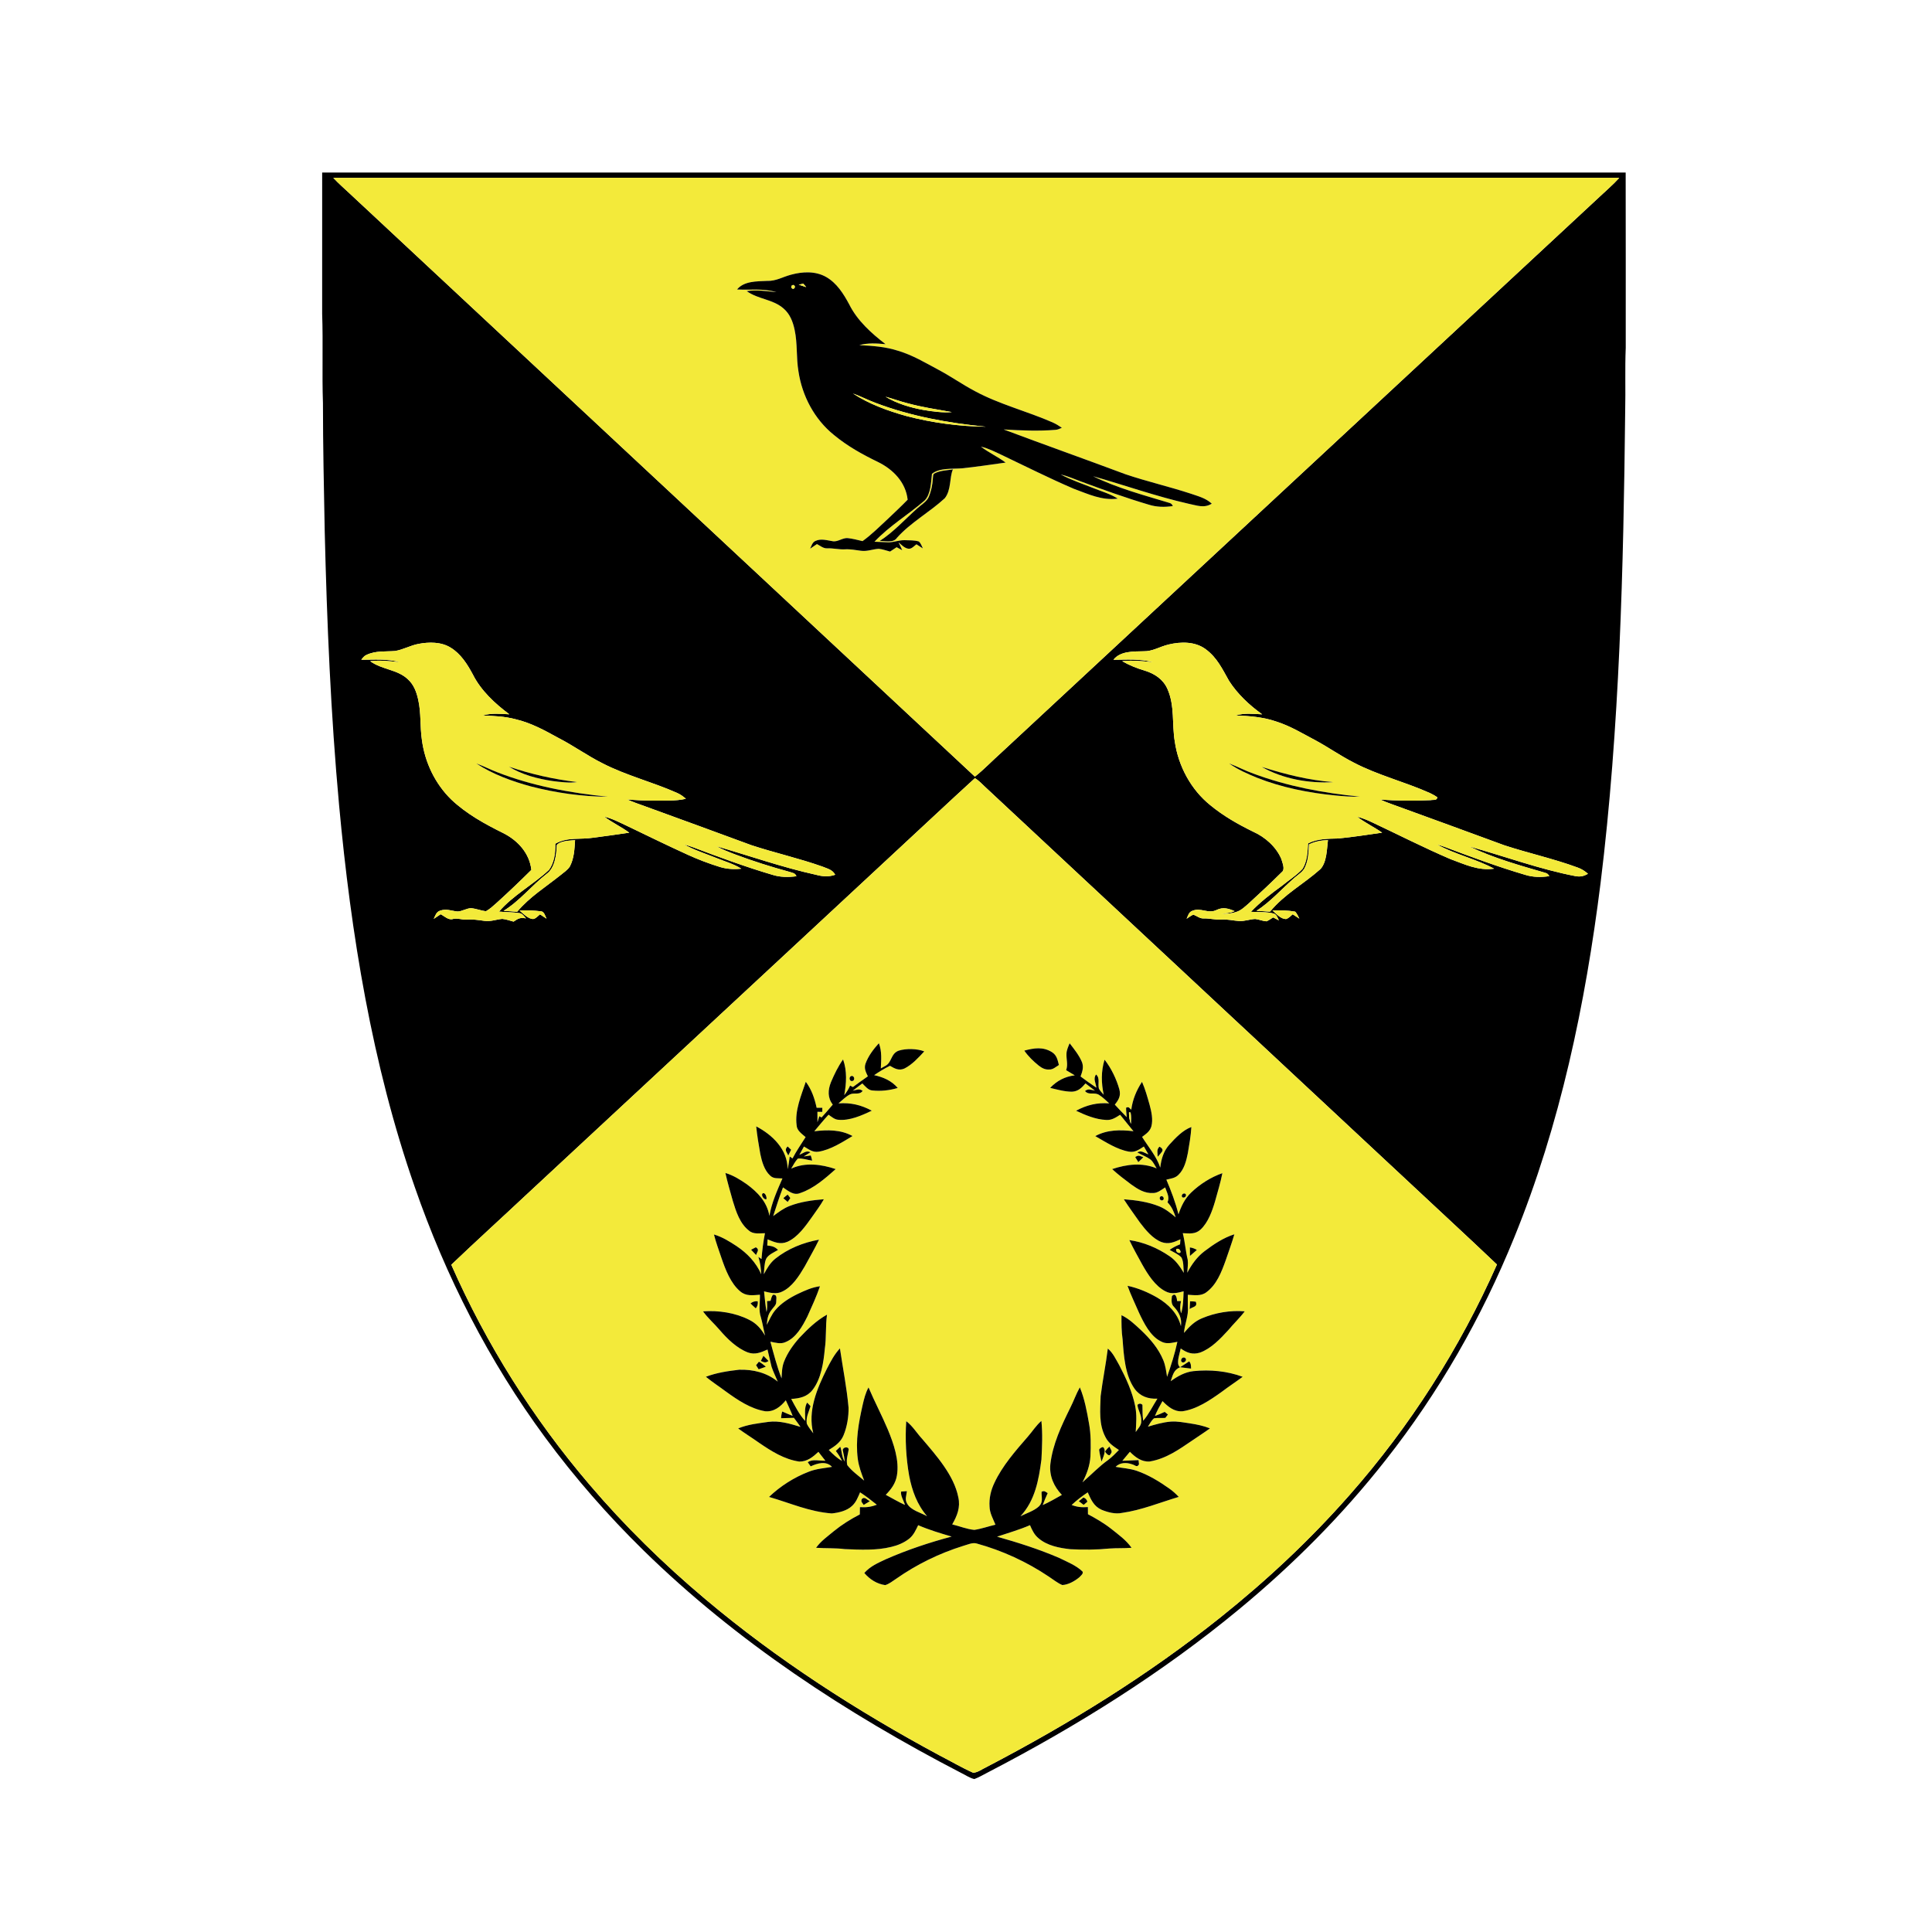 <?xml version="1.0" encoding="UTF-8" standalone="no"?>
<svg
   version="1.1"
   viewBox="0 0 225 225"
   width="300"
   height="300"
   id="svg88"
   sodipodi:docname="Arms_Ravens_Cove.svg"
   inkscape:version="1.3.2 (091e20e, 2023-11-25, custom)"
   xmlns:inkscape="http://www.inkscape.org/namespaces/inkscape"
   xmlns:sodipodi="http://sodipodi.sourceforge.net/DTD/sodipodi-0.dtd"
   xmlns:xlink="http://www.w3.org/1999/xlink"
   xmlns="http://www.w3.org/2000/svg"
   xmlns:svg="http://www.w3.org/2000/svg">
  <sodipodi:namedview
     id="namedview88"
     pagecolor="#ffffff"
     bordercolor="#666666"
     borderopacity="1.0"
     inkscape:showpageshadow="2"
     inkscape:pageopacity="0.0"
     inkscape:pagecheckerboard="0"
     inkscape:deskcolor="#d1d1d1"
     inkscape:document-units="pt"
     inkscape:zoom="0.64575"
     inkscape:cx="388.69532"
     inkscape:cy="555.16841"
     inkscape:window-width="1920"
     inkscape:window-height="1057"
     inkscape:window-x="1912"
     inkscape:window-y="-8"
     inkscape:window-maximized="1"
     inkscape:current-layer="svg88" />
  <defs
     id="defs1">
    <path
       d="M 0,0 H 813 V 1000 H 0 Z M 5.01,5.01 C 4.99,34.01 5.01,63 5,92 c 0.64,18.32 -0.14,36.68 0.49,55 0.01,26.33 0.58,52.68 1.09,79.01 1.35,56.19 3.72,112.87 8.86,168.85 7.29,79.16 20.32,159.88 46.58,235.13 19.12,55.17 45.75,107.52 80.46,154.54 18.24,24.74 38.57,47.96 60.51,69.48 57.31,56.13 124.82,100.36 195.82,137.17 2.61,1.23 5.24,3.15 8.07,3.74 2.8,-1.04 5.42,-2.6 8.07,-3.97 54.82,-28.43 107.58,-61.34 155.2,-100.78 33.19,-27.46 63.57,-57.93 90.18,-91.84 32.8,-41.58 59.2,-87.86 79.12,-136.91 28.44,-69.72 43.94,-144 53.28,-218.5 11.82,-95.73 14.13,-194.52 15.18,-290.92 0.31,-12.99 -0.2,-26.01 0.34,-39 C 808.23,77.01 808.31,41.01 808.21,5.02 540.48,4.98 272.74,5 5.01,5.01 Z"
       id="p0" />
    <path
       d="M 5.01,5.01 C 272.74,5 540.48,4.98 808.21,5.02 c 0.1,35.99 0.02,71.99 0.04,107.98 -0.54,12.99 -0.03,26.01 -0.34,39 -1.05,96.4 -3.36,195.19 -15.18,290.92 -9.34,74.5 -24.84,148.78 -53.28,218.5 -19.92,49.05 -46.32,95.33 -79.12,136.91 -26.61,33.91 -56.99,64.38 -90.18,91.84 -47.62,39.44 -100.38,72.35 -155.2,100.78 -2.65,1.37 -5.27,2.93 -8.07,3.97 -2.83,-0.59 -5.46,-2.51 -8.07,-3.74 C 327.81,954.37 260.3,910.14 202.99,854.01 181.05,832.49 160.72,809.27 142.48,784.53 107.77,737.51 81.14,685.16 62.02,629.99 35.76,554.74 22.73,474.02 15.44,394.86 10.3,338.88 7.93,282.2 6.58,226.01 6.07,199.68 5.5,173.33 5.49,147 4.86,128.68 5.64,110.32 5,92 5.01,63 4.99,34.01 5.01,5.01 Z m 6.86,3.26 c 3.21,3.43 6.71,6.52 10.15,9.71 128.37,119.76 256.84,239.49 385.19,359.27 5.74,-4.53 10.79,-9.92 16.26,-14.78 C 546.33,248.33 669.17,134.17 792.03,20.03 796.11,16.16 800.5,12.47 804.25,8.3 797.17,8.16 790.08,8.28 783,8.24 525.99,8.26 268.87,8.21 11.87,8.27 Z m 17.25,296.94 c 8.16,0.01 15.79,-0.7 23.8,1.5 -6.15,-0.57 -12.15,-1.36 -18.34,-0.6 7.51,5.34 16.7,5 23.21,11.1 3.73,3.4 5.35,7.86 6.41,12.68 1.85,8.27 1.02,16.15 2.25,24.61 1.82,13.9 8.08,27.07 18.15,36.89 9.43,8.9 20.69,15.06 32.23,20.77 8.84,4.53 15.96,12.34 17.08,22.55 -6.89,6.84 -13.93,13.56 -21.12,20.08 -2.15,1.91 -4.37,4.01 -6.89,5.41 -3.02,-0.39 -5.99,-1.6 -9.03,-1.89 -2.88,-0.03 -5.67,2.04 -8.54,2.03 -3.73,-0.39 -6.78,-1.84 -10.59,-0.53 -2.51,0.76 -2.93,3.01 -4.01,5.09 1.45,-0.93 2.87,-1.9 4.3,-2.86 2.41,1.24 4.93,3.93 7.8,2.86 2.65,-0.61 5.4,0.64 8.15,0.4 3.75,-0.25 7.32,0.29 11.01,0.82 3.93,0.54 7.2,-0.88 10.99,-1.22 2.35,0.22 4.67,1.09 6.96,1.68 2.99,-1.98 3.99,-2.64 7.68,-2 -1.22,-1.29 -2.17,-3.02 -4.09,-3.24 -4.13,-0.62 -8.37,-0.53 -12.53,-0.94 8.52,-9.99 21.18,-16.71 30.77,-25.69 3.22,-4.32 4.11,-10.84 3.87,-16.13 7.79,-4.31 14.94,-2.4 23.31,-3.69 7.43,-1.02 14.89,-1.96 22.3,-3.11 -4.92,-3.62 -10.52,-6.19 -15.38,-9.87 4.85,1.13 9.15,3.44 13.68,5.54 12.62,6.07 25.19,12.23 37.95,18.03 6.34,2.89 12.88,5.35 19.54,7.41 4.3,1.32 8.79,1.57 13.24,1.08 -4.46,-2.84 -9.96,-4.39 -14.88,-6.4 -6.77,-2.72 -13.92,-4.98 -20.32,-8.51 1.78,0.45 3.52,1 5.25,1.63 16.15,6.1 32.4,12.11 48.96,17 4.88,1.58 9.89,1.58 14.94,0.94 -0.73,-2.05 -2.4,-2.05 -4.19,-2.68 -11.23,-3.08 -22.4,-6.57 -33.3,-10.68 -4.04,-1.54 -7.94,-3 -11.72,-5.13 20.24,5.86 40.52,13.01 61.29,17.58 4.12,1.09 7.72,1.41 11.82,-0.01 -1.7,-3.2 -4.73,-3.72 -7.82,-5.02 -14.37,-5.1 -29.36,-8.45 -43.82,-13.2 -21.72,-8 -43.45,-15.96 -65.2,-23.85 -3.81,-1.36 -7.61,-2.69 -11.33,-4.29 5.35,0.34 10.68,0.75 16.04,0.66 6.58,-0.08 13.74,0.39 20.13,-1.12 -1.65,-1.47 -3.4,-2.73 -5.43,-3.61 -15.06,-6.7 -31.35,-10.75 -45.8,-18.18 -9.42,-4.68 -17.92,-10.88 -27.3,-15.69 -8.57,-4.7 -16.84,-9.28 -26.45,-11.54 -6.68,-1.79 -13.42,-2.03 -20.28,-2.32 5.54,-1.59 10.83,-1 16.48,-0.72 -8.87,-6.58 -17.54,-14.63 -22.55,-24.63 -3.33,-6.23 -7.41,-12.66 -13.58,-16.42 -5.86,-3.65 -13.39,-3.58 -19.95,-2.31 -4.95,0.93 -9.46,3.6 -14.4,4.36 -6.08,0.47 -11.76,-0.31 -17.56,2.4 -1.45,0.61 -2.24,1.79 -3.19,2.98 z m 463.46,0.02 c 8.3,-0.04 16.21,-0.69 24.35,1.48 -6.35,-0.6 -12.58,-1.32 -18.98,-0.61 4.5,2.57 9.14,4.41 14.1,5.87 5.96,1.86 11.2,5.34 13.79,11.2 4.64,10.45 2.69,21.58 4.55,32.52 2.21,15.06 9.92,29.5 21.82,39.1 8.07,6.67 17.19,11.84 26.57,16.43 7.27,3.25 14.11,9.31 17.24,16.72 0.6,2.29 2.62,6.51 0.2,8.22 -6.53,6.49 -13.28,12.79 -20.07,19.01 -2.42,2.1 -4.97,4.67 -8.13,5.51 -2.96,1.03 -5.91,1.02 -9,1.08 2.84,-0.35 5.57,-0.42 8.21,-1.67 -3.67,-1.57 -7.04,-2.6 -10.87,-0.79 -5.46,2.83 -9.81,-1.72 -15.36,0.7 -2.02,0.8 -2.5,3.06 -3.35,4.83 1.35,-0.87 2.68,-1.96 4.18,-2.56 2.18,0.83 4.01,2.47 6.34,2.35 3.67,-0.12 7.18,0.93 10.86,0.67 3.75,-0.27 7.27,0.67 10.96,0.92 3.47,0.2 6.62,-1.12 9.96,-1.26 2.35,0.27 4.61,1.29 6.96,1.44 1.45,-0.64 2.72,-1.55 4.05,-2.41 1.19,0.62 2.38,1.24 3.59,1.83 -0.87,-1.56 -1.34,-3.69 -3.28,-4.23 -4.46,-1.14 -9.38,-0.74 -13.97,-1.06 5.82,-6.08 12.37,-11.14 19.16,-16.06 4.18,-3.43 9,-6.42 12.65,-10.4 2.77,-4.35 3.18,-10.66 3.39,-15.68 5.95,-2.96 12.04,-2.85 18.51,-3.03 9.07,-0.86 18.12,-2.31 27.14,-3.58 -4.97,-3.5 -10.55,-6.11 -15.36,-9.82 3.12,0.75 6.04,1.98 8.93,3.33 16.08,7.56 31.98,15.67 48.31,22.69 9.1,3.33 17.16,7.36 27.12,5.99 -11.15,-5.98 -23.99,-8.77 -35.1,-14.88 1.52,0.41 3.03,0.88 4.51,1.42 16.4,6.18 32.89,12.29 49.7,17.24 4.87,1.54 9.9,1.56 14.92,0.82 -0.76,-1.24 -1.2,-1.67 -2.61,-2.08 -15.71,-4.56 -31.93,-9.1 -46.7,-16.21 21.52,5.96 43.38,14.06 65.44,18.28 3.04,0.52 5.02,0.07 7.67,-1.45 -1.9,-1.66 -3.87,-2.97 -6.27,-3.81 -14.74,-5.45 -30.35,-8.85 -45.26,-13.74 -22.96,-8.41 -45.9,-16.87 -68.9,-25.17 -2.58,-0.92 -5.13,-1.89 -7.63,-3.01 10.34,0.77 20.76,0.87 31.12,0.37 1.68,-0.39 3.73,0.44 4.15,-1.73 -1.42,-1.05 -2.97,-1.9 -4.57,-2.65 -15.42,-6.9 -32.35,-11.07 -47.11,-18.85 -8.03,-4.09 -15.43,-9.32 -23.4,-13.62 -8.09,-4.26 -15.53,-8.86 -24.32,-11.64 -8.11,-2.76 -16.44,-3.42 -24.94,-3.71 5.53,-1.62 10.74,-0.96 16.38,-0.7 -7.79,-5.55 -15.26,-12.54 -20.42,-20.63 -4.17,-7.37 -7.39,-14.37 -14.47,-19.55 -6.47,-4.74 -15.14,-4.64 -22.63,-2.86 -5.79,1.34 -9.88,4.33 -15.66,4.19 -6.19,0.16 -14.25,-0.21 -18.47,5.24 z m -408,372.78 c 21.57,48.92 50.33,94.71 85.06,135.37 21.73,25.53 45.73,49.02 71.38,70.59 44.36,37.39 93.52,69 144.56,96.46 6.84,3.49 13.54,7.48 20.54,10.59 2.74,-0.04 5.82,-2.41 8.34,-3.55 50.65,-26.43 99.24,-56.4 143.94,-92.08 28.64,-22.87 55.37,-47.87 79.58,-75.4 37.38,-42.36 68.02,-90.5 90.91,-142.13 -18.4,-17.51 -37.14,-34.7 -55.67,-52.08 C 586.98,545.35 500.73,464.94 414.51,384.5 c -2.36,-2.11 -4.57,-4.69 -7.29,-6.32 -17.21,15.68 -34.27,31.83 -51.4,47.63 -74.81,69.52 -149.63,139.05 -224.45,208.55 -15.55,14.59 -31.37,28.93 -46.79,43.65 z m 32.17,-218.06 c 2.8,0.12 5.6,0.33 8.39,0.58 7.72,-9.22 17.51,-15.2 26.77,-22.62 1.96,-1.58 4.35,-3.19 5.73,-5.32 2.68,-5.29 2.8,-10.47 3.21,-16.22 -3.21,0.32 -9.09,0.36 -11.27,3.02 -0.22,5.83 -1.12,14.18 -6.32,17.82 -8.99,6.97 -16.75,16.86 -26.51,22.74 z M 613.08,419 c -0.26,4.81 -0.34,9.35 -2.36,13.83 -1.12,2.86 -4.06,4.58 -6.32,6.52 -7.77,6.67 -15.05,15.1 -23.71,20.59 2.79,0.12 5.58,0.3 8.37,0.51 9.05,-10.97 20.55,-16.84 31.11,-26.28 3.92,-4.3 3.92,-12.39 4.59,-17.83 -4.14,0.19 -7.94,0.78 -11.68,2.66 z m -486.44,40.76 c 2.29,1.93 5.11,5.03 8.26,5.23 1.65,-0.15 3.08,-1.9 4.32,-2.88 1.34,0.89 2.67,1.79 4.04,2.64 -0.78,-1.49 -1.4,-4.43 -3.45,-4.53 -4.34,-0.5 -8.81,-0.78 -13.17,-0.46 z m 463.92,-0.03 c 2.31,2.01 5.07,5.21 8.35,5.28 1.59,-0.48 2.88,-1.87 4.12,-2.94 1.37,0.91 2.73,1.81 4.12,2.67 -0.74,-1.44 -1.45,-3.12 -2.58,-4.3 -4.54,-0.83 -9.4,-0.92 -14.01,-0.71 z"
       id="p1" />
    <path
       d="M 11.87,8.27 C 268.87,8.21 525.99,8.26 783,8.24 c 7.08,0.04 14.17,-0.08 21.25,0.06 -3.75,4.17 -8.14,7.86 -12.22,11.73 -122.86,114.14 -245.7,228.3 -368.56,342.44 -5.47,4.86 -10.52,10.25 -16.26,14.78 C 278.86,257.47 150.39,137.74 22.02,17.98 18.58,14.79 15.08,11.7 11.87,8.27 Z m 248.77,68.8 c 8.5,0.42 15.99,-0.77 24.28,1.63 -6.2,-0.57 -12.08,-1.57 -18.32,-0.61 7.32,5.15 16.07,4.91 22.65,10.65 4,3.4 5.84,8.22 6.89,13.23 1.83,8.56 0.92,16.98 2.36,25.58 2.26,15.13 9.86,29.49 21.82,39.14 8.34,6.92 17.56,12.02 27.27,16.72 9.3,4.58 17.01,12.47 18.19,23.19 -3.96,4.1 -8.16,7.96 -12.27,11.91 -5.16,4.75 -9.84,9.52 -15.53,13.62 -2.99,-0.68 -6.01,-1.54 -9.06,-1.84 -3.18,-0.35 -6.27,2.5 -9.33,1.89 -3.51,-0.53 -7.16,-1.76 -10.59,-0.19 -1.94,0.81 -2.48,3.05 -3.31,4.78 1.41,-0.92 2.8,-1.88 4.19,-2.83 1.98,1.03 3.99,2.76 6.27,2.62 3.68,-0.16 7.21,0.81 10.88,0.62 3.39,-0.21 6.62,0.45 9.96,0.88 3.92,0.53 7.18,-0.99 10.96,-1.2 2.36,0.22 4.7,1.09 6.99,1.7 1.36,-0.87 2.71,-1.77 4.05,-2.68 1.14,0.63 2.28,1.25 3.44,1.85 -0.69,-1.65 -1.47,-3.25 -2.27,-4.84 1.7,1.4 3.74,3.64 6.02,3.89 1.96,0.36 3.56,-1.65 5.02,-2.7 1.32,0.85 2.63,1.71 3.97,2.54 -0.71,-1.39 -1.28,-3.32 -2.55,-4.29 -2.74,-0.82 -5.83,-0.67 -8.66,-0.78 -3.45,-0.1 -6.49,1.27 -9.91,1.31 -2.91,-0.03 -5.8,-0.32 -8.71,-0.37 9.29,-9.85 20.67,-16.52 30.82,-25.33 3.92,-3.82 4.03,-11.47 4.6,-16.51 4.57,-3.76 12.71,-2.93 18.25,-3.37 9.08,-0.89 18.11,-2.33 27.15,-3.56 -4.88,-3.6 -10.44,-6.16 -15.25,-9.82 4.65,1.08 8.67,3.18 12.98,5.2 14.7,6.98 29.28,14.36 44.25,20.76 9.06,3.31 17.22,7.33 27.1,6.08 -4.4,-2.87 -9.9,-4.41 -14.79,-6.4 -6.81,-2.72 -13.93,-5.05 -20.39,-8.51 4.4,1.03 8.28,2.8 12.57,4.37 13.75,5.08 27.6,10.08 41.67,14.24 4.89,1.54 9.84,1.63 14.89,0.88 -0.42,-1.01 -1.06,-1.63 -1.92,-1.89 -15.79,-4.79 -32.4,-9.16 -47.23,-16.5 19.58,5.56 38.96,12.46 58.89,16.97 5.07,1 9.41,2.92 14.25,-0.06 -3.78,-3.47 -8.2,-4.51 -12.92,-6.15 -13.3,-4.36 -26.99,-7.49 -40.24,-11.97 -24.97,-9.33 -50.15,-18.24 -75.09,-27.61 10.69,0.65 21.27,1.11 31.97,0.24 1.42,-0.09 2.62,-0.7 3.9,-1.27 -1.83,-1.26 -3.71,-2.43 -5.75,-3.33 -15.56,-6.81 -32.98,-11.21 -47.77,-19.22 -7.78,-4.1 -14.93,-9.18 -22.71,-13.29 -8.1,-4.31 -15.68,-8.91 -24.56,-11.56 -7.84,-2.56 -15.85,-3.11 -24.03,-3.52 5.39,-1.47 10.69,-1.1 16.17,-0.6 -8.73,-6.71 -17.41,-14.51 -22.39,-24.53 -3.46,-6.45 -7.63,-13.12 -14.17,-16.84 -6.58,-3.77 -14.54,-3.37 -21.63,-1.44 -5.28,1.38 -9.29,4.04 -14.91,3.84 -6.19,0.29 -14.08,0.01 -18.41,5.28 z m 87.91,154.97 c 3.41,-0.09 8.42,1.37 10.62,-1.94 8.32,-9.36 20.29,-15.91 29.51,-24.43 4.06,-5.1 2.79,-12.85 4.99,-17.74 -3.63,0.58 -8,0.67 -11.27,2.45 -1.16,0.38 -0.92,2.27 -1.1,3.27 -0.22,3.83 -1.02,7.71 -2.53,11.25 -1.22,2.87 -4.63,4.85 -6.92,6.91 -7.59,6.73 -14.73,14.74 -23.3,20.23 z"
       id="p2" />
    <path
       d="m 315.59,69.39 c 6.54,3.72 10.71,10.39 14.17,16.84 4.98,10.02 13.66,17.82 22.39,24.53 -5.48,-0.5 -10.78,-0.87 -16.17,0.6 8.18,0.41 16.19,0.96 24.03,3.52 8.88,2.65 16.46,7.25 24.56,11.56 7.78,4.11 14.93,9.19 22.71,13.29 14.79,8.01 32.21,12.41 47.77,19.22 2.04,0.9 3.92,2.07 5.75,3.33 -1.28,0.57 -2.48,1.18 -3.9,1.27 -10.7,0.87 -21.28,0.41 -31.97,-0.24 24.94,9.37 50.12,18.28 75.09,27.61 13.25,4.48 26.94,7.61 40.24,11.97 4.72,1.64 9.14,2.68 12.92,6.15 -4.84,2.98 -9.18,1.06 -14.25,0.06 -19.93,-4.51 -39.31,-11.41 -58.89,-16.97 14.83,7.34 31.44,11.71 47.23,16.5 0.86,0.26 1.5,0.88 1.92,1.89 -5.05,0.75 -10,0.66 -14.89,-0.88 -14.07,-4.16 -27.92,-9.16 -41.67,-14.24 -4.29,-1.57 -8.17,-3.34 -12.57,-4.37 6.46,3.46 13.58,5.79 20.39,8.51 4.89,1.99 10.39,3.53 14.79,6.4 -9.88,1.25 -18.04,-2.77 -27.1,-6.08 -14.97,-6.4 -29.55,-13.78 -44.25,-20.76 -4.31,-2.02 -8.33,-4.12 -12.98,-5.2 4.81,3.66 10.37,6.22 15.25,9.82 -9.04,1.23 -18.07,2.67 -27.15,3.56 -5.54,0.44 -13.68,-0.39 -18.25,3.37 -0.57,5.04 -0.68,12.69 -4.6,16.51 -10.15,8.81 -21.53,15.48 -30.82,25.33 2.91,0.05 5.8,0.34 8.71,0.37 3.42,-0.04 6.46,-1.41 9.91,-1.31 2.83,0.11 5.92,-0.04 8.66,0.78 1.27,0.97 1.84,2.9 2.55,4.29 -1.34,-0.83 -2.65,-1.69 -3.97,-2.54 -1.46,1.05 -3.06,3.06 -5.02,2.7 -2.28,-0.25 -4.32,-2.49 -6.02,-3.89 0.8,1.59 1.58,3.19 2.27,4.84 -1.16,-0.6 -2.3,-1.22 -3.44,-1.85 -1.34,0.91 -2.69,1.81 -4.05,2.68 -2.29,-0.61 -4.63,-1.48 -6.99,-1.7 -3.78,0.21 -7.04,1.73 -10.96,1.2 -3.34,-0.43 -6.57,-1.09 -9.96,-0.88 -3.67,0.19 -7.2,-0.78 -10.88,-0.62 -2.28,0.14 -4.29,-1.59 -6.27,-2.62 -1.39,0.95 -2.78,1.91 -4.19,2.83 0.83,-1.73 1.37,-3.97 3.31,-4.78 3.43,-1.57 7.08,-0.34 10.59,0.19 3.06,0.61 6.15,-2.24 9.33,-1.89 3.05,0.3 6.07,1.16 9.06,1.84 5.69,-4.1 10.37,-8.87 15.53,-13.62 4.11,-3.95 8.31,-7.81 12.27,-11.91 -1.18,-10.72 -8.89,-18.61 -18.19,-23.19 -9.71,-4.7 -18.93,-9.8 -27.27,-16.72 -11.96,-9.65 -19.56,-24.01 -21.82,-39.14 -1.44,-8.6 -0.53,-17.02 -2.36,-25.58 -1.05,-5.01 -2.89,-9.83 -6.89,-13.23 -6.58,-5.74 -15.33,-5.5 -22.65,-10.65 6.24,-0.96 12.12,0.04 18.32,0.61 -8.29,-2.4 -15.78,-1.21 -24.28,-1.63 4.33,-5.27 12.22,-4.99 18.41,-5.28 5.62,0.2 9.63,-2.46 14.91,-3.84 7.09,-1.93 15.05,-2.33 21.63,1.44 z m -16.94,4.71 c 1.54,0.5 3.08,1.02 4.62,1.51 -0.58,-0.71 -1.17,-1.42 -1.78,-2.11 -0.95,0.17 -1.9,0.38 -2.84,0.6 z m -3.46,0.18 c -1.47,0.24 -1.51,2.13 -0.01,2.37 1.43,-0.15 1.47,-2.22 0.01,-2.37 z m 118.83,87.35 c -22.93,-2.22 -46.38,-6.46 -67.97,-14.67 -4.76,-1.74 -9.24,-4.13 -14.01,-5.81 9.9,6.5 21.54,10.71 32.9,13.88 15.83,4.17 32.71,6.42 49.08,6.6 z m -20.99,-9.01 c -9.12,-1.64 -18.25,-2.97 -27.21,-5.42 -4.63,-1.16 -9.11,-2.82 -13.71,-4.07 7.05,4.27 15.44,6.74 23.51,8.19 5.65,0.95 11.68,1.77 17.41,1.3 z"
       id="p3" />
    <path
       d="m 301.49,73.5 c 0.61,0.69 1.2,1.4 1.78,2.11 -1.54,-0.49 -3.08,-1.01 -4.62,-1.51 0.94,-0.22 1.89,-0.43 2.84,-0.6 z"
       id="p4" />
    <path
       d="m 295.19,74.28 c 1.46,0.15 1.42,2.22 -0.01,2.37 -1.5,-0.24 -1.46,-2.13 0.01,-2.37 z"
       id="p5" />
    <path
       d="m 332.04,141.15 c 4.77,1.68 9.25,4.07 14.01,5.81 21.59,8.21 45.04,12.45 67.97,14.67 -16.37,-0.18 -33.25,-2.43 -49.08,-6.6 -11.36,-3.17 -23,-7.38 -32.9,-13.88 z"
       id="p6" />
    <path
       d="m 352.11,143.13 c 4.6,1.25 9.08,2.91 13.71,4.07 8.96,2.45 18.09,3.78 27.21,5.42 -5.73,0.47 -11.76,-0.35 -17.41,-1.3 -8.07,-1.45 -16.46,-3.92 -23.51,-8.19 z"
       id="p7" />
    <path
       d="m 393.67,187.93 c -2.2,4.89 -0.93,12.64 -4.99,17.74 -9.22,8.52 -21.19,15.07 -29.51,24.43 -2.2,3.31 -7.21,1.85 -10.62,1.94 8.57,-5.49 15.71,-13.5 23.3,-20.23 2.29,-2.06 5.7,-4.04 6.92,-6.91 1.51,-3.54 2.31,-7.42 2.53,-11.25 0.18,-1 -0.06,-2.89 1.1,-3.27 3.27,-1.78 7.64,-1.87 11.27,-2.45 z"
       id="p8" />
    <path
       d="m 64.27,295.47 c 6.56,-1.27 14.09,-1.34 19.95,2.31 6.17,3.76 10.25,10.19 13.58,16.42 5.01,10 13.68,18.05 22.55,24.63 -5.65,-0.28 -10.94,-0.87 -16.48,0.72 6.86,0.29 13.6,0.53 20.28,2.32 9.61,2.26 17.88,6.84 26.45,11.54 9.38,4.81 17.88,11.01 27.3,15.69 14.45,7.43 30.74,11.48 45.8,18.18 2.03,0.88 3.78,2.14 5.43,3.61 -6.39,1.51 -13.55,1.04 -20.13,1.12 -5.36,0.09 -10.69,-0.32 -16.04,-0.66 3.72,1.6 7.52,2.93 11.33,4.29 21.75,7.89 43.48,15.85 65.2,23.85 14.46,4.75 29.45,8.1 43.82,13.2 3.09,1.3 6.12,1.82 7.82,5.02 -4.1,1.42 -7.7,1.1 -11.82,0.01 -20.77,-4.57 -41.05,-11.72 -61.29,-17.58 3.78,2.13 7.68,3.59 11.72,5.13 10.9,4.11 22.07,7.6 33.3,10.68 1.79,0.63 3.46,0.63 4.19,2.68 -5.05,0.64 -10.06,0.64 -14.94,-0.94 -16.56,-4.89 -32.81,-10.9 -48.96,-17 -1.73,-0.63 -3.47,-1.18 -5.25,-1.63 6.4,3.53 13.55,5.79 20.32,8.51 4.92,2.01 10.42,3.56 14.88,6.4 -4.45,0.49 -8.94,0.24 -13.24,-1.08 -6.66,-2.06 -13.2,-4.52 -19.54,-7.41 -12.76,-5.8 -25.33,-11.96 -37.95,-18.03 -4.53,-2.1 -8.83,-4.41 -13.68,-5.54 4.86,3.68 10.46,6.25 15.38,9.87 -7.41,1.15 -14.87,2.09 -22.3,3.11 -8.37,1.29 -15.52,-0.62 -23.31,3.69 0.24,5.29 -0.65,11.81 -3.87,16.13 -9.59,8.98 -22.25,15.7 -30.77,25.69 4.16,0.41 8.4,0.32 12.53,0.94 1.92,0.22 2.87,1.95 4.09,3.24 -3.69,-0.64 -4.69,0.02 -7.68,2 -2.29,-0.59 -4.61,-1.46 -6.96,-1.68 -3.79,0.34 -7.06,1.76 -10.99,1.22 -3.69,-0.53 -7.26,-1.07 -11.01,-0.82 -2.75,0.24 -5.5,-1.01 -8.15,-0.4 -2.87,1.07 -5.39,-1.62 -7.8,-2.86 -1.43,0.96 -2.85,1.93 -4.3,2.86 1.08,-2.08 1.5,-4.33 4.01,-5.09 3.81,-1.31 6.86,0.14 10.59,0.53 2.87,0.01 5.66,-2.06 8.54,-2.03 3.04,0.29 6.01,1.5 9.03,1.89 2.52,-1.4 4.74,-3.5 6.89,-5.41 7.19,-6.52 14.23,-13.24 21.12,-20.08 -1.12,-10.21 -8.24,-18.02 -17.08,-22.55 C 105.29,406.45 94.03,400.29 84.6,391.39 74.53,381.57 68.27,368.4 66.45,354.5 c -1.23,-8.46 -0.4,-16.34 -2.25,-24.61 -1.06,-4.82 -2.68,-9.28 -6.41,-12.68 -6.51,-6.1 -15.7,-5.76 -23.21,-11.1 6.19,-0.76 12.19,0.03 18.34,0.6 -8.01,-2.2 -15.64,-1.49 -23.8,-1.5 0.95,-1.19 1.74,-2.37 3.19,-2.98 5.8,-2.71 11.48,-1.93 17.56,-2.4 4.94,-0.76 9.45,-3.43 14.4,-4.36 z m 116.76,94.15 c -23.1,-2.29 -46.76,-6.68 -68.43,-15.19 -4.24,-1.63 -8.29,-3.75 -12.57,-5.27 10.13,6.66 22.02,10.97 33.67,14.13 15.37,3.97 31.45,6.24 47.33,6.33 z m -18.96,-9.02 c -14.46,-1.74 -28.15,-4.82 -41.94,-9.47 8.12,4.97 17.6,7.44 26.94,8.83 4.89,0.63 10.1,1.26 15,0.64 z"
       id="p9" />
    <path
       d="m 549.34,298.66 c 7.08,5.18 10.3,12.18 14.47,19.55 5.16,8.09 12.63,15.08 20.42,20.63 -5.64,-0.26 -10.85,-0.92 -16.38,0.7 8.5,0.29 16.83,0.95 24.94,3.71 8.79,2.78 16.23,7.38 24.32,11.64 7.97,4.3 15.37,9.53 23.4,13.62 14.76,7.78 31.69,11.95 47.11,18.85 1.6,0.75 3.15,1.6 4.57,2.65 -0.42,2.17 -2.47,1.34 -4.15,1.73 -10.36,0.5 -20.78,0.4 -31.12,-0.37 2.5,1.12 5.05,2.09 7.63,3.01 23,8.3 45.94,16.76 68.9,25.17 14.91,4.89 30.52,8.29 45.26,13.74 2.4,0.84 4.37,2.15 6.27,3.81 -2.65,1.52 -4.63,1.97 -7.67,1.45 -22.06,-4.22 -43.92,-12.32 -65.44,-18.28 14.77,7.11 30.99,11.65 46.7,16.21 1.41,0.41 1.85,0.84 2.61,2.08 -5.02,0.74 -10.05,0.72 -14.92,-0.82 -16.81,-4.95 -33.3,-11.06 -49.7,-17.24 -1.48,-0.54 -2.99,-1.01 -4.51,-1.42 11.11,6.11 23.95,8.9 35.1,14.88 -9.96,1.37 -18.02,-2.66 -27.12,-5.99 -16.33,-7.02 -32.23,-15.13 -48.31,-22.69 -2.89,-1.35 -5.81,-2.58 -8.93,-3.33 4.81,3.71 10.39,6.32 15.36,9.82 -9.02,1.27 -18.07,2.72 -27.14,3.58 -6.47,0.18 -12.56,0.07 -18.51,3.03 -0.21,5.02 -0.62,11.33 -3.39,15.68 -3.65,3.98 -8.47,6.97 -12.65,10.4 -6.79,4.92 -13.34,9.98 -19.16,16.06 4.59,0.32 9.51,-0.08 13.97,1.06 1.94,0.54 2.41,2.67 3.28,4.23 -1.21,-0.59 -2.4,-1.21 -3.59,-1.83 -1.33,0.86 -2.6,1.77 -4.05,2.41 -2.35,-0.15 -4.61,-1.17 -6.96,-1.44 -3.34,0.14 -6.49,1.46 -9.96,1.26 -3.69,-0.25 -7.21,-1.19 -10.96,-0.92 -3.68,0.26 -7.19,-0.79 -10.86,-0.67 -2.33,0.12 -4.16,-1.52 -6.34,-2.35 -1.5,0.6 -2.83,1.69 -4.18,2.56 0.85,-1.77 1.33,-4.03 3.35,-4.83 5.55,-2.42 9.9,2.13 15.36,-0.7 3.83,-1.81 7.2,-0.78 10.87,0.79 -2.64,1.25 -5.37,1.32 -8.21,1.67 3.09,-0.06 6.04,-0.05 9,-1.08 3.16,-0.84 5.71,-3.41 8.13,-5.51 6.79,-6.22 13.54,-12.52 20.07,-19.01 2.42,-1.71 0.4,-5.93 -0.2,-8.22 -3.13,-7.41 -9.97,-13.47 -17.24,-16.72 -9.38,-4.59 -18.5,-9.76 -26.57,-16.43 -11.9,-9.6 -19.61,-24.04 -21.82,-39.1 -1.86,-10.94 0.09,-22.07 -4.55,-32.52 -2.59,-5.86 -7.83,-9.34 -13.79,-11.2 -4.96,-1.46 -9.6,-3.3 -14.1,-5.87 6.4,-0.71 12.63,0.01 18.98,0.61 -8.14,-2.17 -16.05,-1.52 -24.35,-1.48 4.22,-5.45 12.28,-5.08 18.47,-5.24 5.78,0.14 9.87,-2.85 15.66,-4.19 7.49,-1.78 16.16,-1.88 22.63,2.86 z m 94.99,90.88 c -22.2,-2.12 -44.65,-6.38 -65.59,-14.18 -5.04,-1.8 -9.78,-4.32 -14.78,-6.2 5.2,3.71 11.24,6.35 17.12,8.77 15.17,6.02 31.74,9.29 47.94,10.88 5.04,0.45 10.26,0.96 15.31,0.73 z m -16.37,-8.91 c -15.08,-1.16 -29.6,-4.84 -43.98,-9.37 13.09,7.41 29.07,10.24 43.98,9.37 z"
       id="p10" />
    <path
       d="m 100.03,369.16 c 4.28,1.52 8.33,3.64 12.57,5.27 21.67,8.51 45.33,12.9 68.43,15.19 -15.88,-0.09 -31.96,-2.36 -47.33,-6.33 -11.65,-3.16 -23.54,-7.47 -33.67,-14.13 z"
       id="p11" />
    <path
       d="m 563.96,369.16 c 5,1.88 9.74,4.4 14.78,6.2 20.94,7.8 43.39,12.06 65.59,14.18 -5.05,0.23 -10.27,-0.28 -15.31,-0.73 -16.2,-1.59 -32.77,-4.86 -47.94,-10.88 -5.88,-2.42 -11.92,-5.06 -17.12,-8.77 z"
       id="p12" />
    <path
       d="m 120.13,371.13 c 13.79,4.65 27.48,7.73 41.94,9.47 -4.9,0.62 -10.11,-0.01 -15,-0.64 -9.34,-1.39 -18.82,-3.86 -26.94,-8.83 z"
       id="p13" />
    <path
       d="m 583.98,371.26 c 14.38,4.53 28.9,8.21 43.98,9.37 -14.91,0.87 -30.89,-1.96 -43.98,-9.37 z"
       id="p14" />
    <path
       d="m 407.22,378.18 c 2.72,1.63 4.93,4.21 7.29,6.32 86.22,80.44 172.47,160.85 258.71,241.28 18.53,17.38 37.27,34.57 55.67,52.08 -22.89,51.63 -53.53,99.77 -90.91,142.13 -24.21,27.53 -50.94,52.53 -79.58,75.4 -44.7,35.68 -93.29,65.65 -143.94,92.08 -2.52,1.14 -5.6,3.51 -8.34,3.55 -7,-3.11 -13.7,-7.1 -20.54,-10.59 -51.04,-27.46 -100.2,-59.07 -144.56,-96.46 -25.65,-21.57 -49.65,-45.06 -71.38,-70.59 -34.73,-40.66 -63.49,-86.45 -85.06,-135.37 15.42,-14.72 31.24,-29.06 46.79,-43.65 74.82,-69.5 149.64,-139.03 224.45,-208.55 17.13,-15.8 34.19,-31.95 51.4,-47.63 z M 341.26,561.9 c -3.11,2.15 -6.17,4.36 -9.21,6.61 -0.58,-0.3 -1.16,-0.6 -1.74,-0.9 -0.96,2.18 -2.08,4.04 -3.6,5.88 1.35,-7.17 1.81,-15.03 -0.73,-22 -3.08,4.33 -5.41,9.21 -7.48,14.08 -1.87,4.75 -2.14,9.54 1.14,13.74 -2.26,2.7 -4.56,5.35 -6.91,7.96 -0.46,-0.26 -0.91,-0.52 -1.37,-0.78 -0.37,1.23 -0.74,2.46 -1.15,3.69 -0.03,-2.14 0,-4.28 -0.03,-6.42 1,0.02 1.99,0.03 2.99,0.04 0.01,-0.85 0.03,-1.69 0.03,-2.53 -1.16,0 -2.33,0 -3.5,0.01 -1.25,-5.76 -3.09,-11.26 -6.68,-16.02 -2.85,8.51 -6.87,17.79 -5.65,26.81 0.14,3.3 3.29,5.3 5.53,7.27 -2.74,4.38 -5.69,8.56 -8.06,13.16 -0.58,-0.39 -1.15,-0.78 -1.73,-1.18 -0.33,2.61 -0.68,5.2 -1.31,7.76 0.03,-12.1 -9.32,-21.12 -19.34,-26.34 0.57,5.71 1.54,11.41 2.54,17.06 0.92,4.5 2.48,10.01 5.99,13.19 2.11,2.18 4.85,1.59 7.63,1.83 -3.21,7.38 -6.69,15.09 -8.03,23.06 -1.48,-8.66 -7.2,-14.54 -14,-19.54 -4.11,-2.84 -8.28,-5.45 -13.11,-6.89 1.28,5.82 3,11.55 4.59,17.3 1.97,6.47 4.36,13.94 9.94,18.22 2.68,2.39 6.56,1.6 9.84,1.59 -1.02,5.27 -1.71,10.56 -2.12,15.92 -0.65,-0.45 -1.29,-0.88 -1.94,-1.32 1.16,3.56 1.61,6.97 1.75,10.7 -3.17,-7.3 -8.61,-12.92 -15.14,-17.32 -4.46,-2.93 -8.82,-5.66 -13.98,-7.19 1.23,4.94 3,9.54 4.61,14.41 2.42,7.07 5.68,15.74 11.58,20.64 3.71,3.12 7.69,2.38 12.15,2.07 0.11,4.58 -0.94,9.62 0.58,13.89 1.05,3.73 1.65,7.54 2.55,11.31 -2.39,-4.23 -5.41,-7.63 -9.84,-9.78 -8.56,-4.35 -18.83,-5.85 -28.35,-5.17 3,4.2 6.83,7.45 10.16,11.36 4.69,5.48 10.57,11.27 17.38,13.92 4.51,1.66 8.11,0.03 12.18,-1.77 0.9,3.52 1.6,7.1 2.5,10.62 1.05,3.13 2.57,6.12 3.83,9.18 -6.7,-5.54 -15.24,-7.6 -23.79,-7.34 -6.95,0.81 -13.98,1.84 -20.51,4.34 3.96,3.26 8.3,6.06 12.42,9.14 7.25,5.24 15.17,10.6 24.16,12.11 5.44,0.45 9.43,-2.81 12.67,-6.77 1.42,3.21 2.98,6.33 4.24,9.61 -2.19,-0.8 -4.31,-1.76 -6.44,-2.69 -0.43,1.39 -0.64,2.67 -0.67,4.13 2.62,-0.09 5.24,-0.18 7.86,-0.23 1.42,1.82 2.76,3.7 4.07,5.59 -6.32,-1.94 -13.1,-3.98 -19.77,-3.09 -6.44,0.93 -12.58,1.52 -18.66,4.03 4.22,3.1 8.69,5.84 12.96,8.88 7.55,5.16 15.51,10.22 24.73,11.54 4.91,0.05 8.38,-2.85 11.77,-5.99 1.42,1.84 2.86,3.65 4.29,5.47 -3.42,0.17 -7.98,-1.24 -10.84,0.94 0.6,0.84 1.2,1.68 1.79,2.52 4.22,-1.94 9.49,-3.52 13.15,0.33 -4.93,0.84 -9.74,1.13 -14.44,3.03 -8.88,3.41 -17.5,8.9 -24.36,15.49 13.56,3.94 24.78,9.1 38.63,10.17 4.28,-0.44 9.34,-1.6 12.55,-4.67 2.51,-2.31 3.58,-5.3 4.91,-8.34 3.61,2.32 6.94,4.98 10.31,7.64 -3.66,1.4 -6.51,1.73 -10.4,1.5 -0.05,1.5 -0.07,2.99 -0.08,4.49 -5.68,2.92 -11.09,6.31 -16.04,10.35 -3.93,3.3 -7.88,5.98 -10.91,10.2 5.9,0.41 11.8,0.07 17.69,0.81 9.37,0.4 19.49,0.92 28.64,-1.36 3.92,-0.91 7.9,-2.55 11.06,-5.07 2.7,-2.17 4.05,-5.27 5.53,-8.3 6.69,2.89 13.63,4.96 20.62,7.01 -13.76,3.65 -27.35,8.19 -40.39,13.9 -4.97,2.34 -9.7,4.31 -13.42,8.54 3.36,3.92 7.73,6.74 12.88,7.47 2.38,-0.71 4.53,-2.44 6.58,-3.8 12.73,-8.93 26.67,-15.77 41.52,-20.39 2.51,-0.68 5.69,-2.24 8.27,-1.45 15.83,4.37 30.88,11.28 44.51,20.45 2.68,1.73 5.29,3.94 8.24,5.14 3.72,-0.19 7.64,-2.41 10.47,-4.76 0.77,-0.88 2.71,-2.27 2,-3.54 -3.89,-3.78 -9.53,-6.01 -14.36,-8.38 -12.38,-5.36 -25.35,-9.46 -38.31,-13.12 6.81,-2.28 13.67,-4.23 20.29,-7.09 1.33,3.06 2.63,5.92 5.28,8.08 5.27,4.55 12.81,6 19.53,6.73 8.04,0.42 16.18,0.39 24.19,-0.42 4.53,-0.34 9.06,-0.06 13.58,-0.45 -3.41,-4.83 -7.96,-7.99 -12.55,-11.68 -4.45,-3.51 -9.33,-6.32 -14.32,-9 0,-1.47 0,-2.94 -0.04,-4.41 -3.74,0.28 -6.48,0.02 -10.02,-1.28 3.12,-2.92 6.37,-5.43 9.93,-7.79 1.99,4.44 3.69,8.52 8.41,10.68 3.88,1.61 8.56,2.88 12.75,1.97 11.85,-1.65 23.19,-6.35 34.92,-9.85 -1.78,-1.89 -3.69,-3.64 -5.83,-5.13 -6.13,-4.35 -12.96,-8.52 -20.11,-10.95 -4.29,-1.47 -8.55,-1.62 -12.98,-2.44 2.77,-2.77 6.73,-2.81 10.23,-1.54 1.83,0.42 2.91,2.26 4.19,-0.01 -0.07,-0.86 -0.17,-1.73 -0.28,-2.59 -3.32,0.17 -6.65,0.27 -9.97,0.42 1.57,-1.84 3.1,-3.69 4.64,-5.56 3.33,3.35 7.24,6.36 12.24,5.98 10.05,-1.69 18,-7.38 26.23,-12.97 3.61,-2.5 7.32,-4.84 10.87,-7.42 -3.89,-1.58 -7.96,-2.41 -12.09,-3.05 -4.06,-0.58 -7.88,-1.42 -12.02,-1.13 -4.79,0.37 -9.56,1.78 -14.12,3.12 1.11,-1.75 2.18,-3.88 3.81,-5.19 2.29,-0.33 4.66,-0.01 6.93,-0.23 0.56,-0.67 1.09,-1.36 1.59,-2.06 -0.66,-0.55 -1.32,-1.09 -1.98,-1.63 -1.97,0.93 -3.96,1.79 -6.03,2.5 1.32,-3.17 2.95,-6.18 4.66,-9.15 3.45,3.41 6.96,6.53 12.17,6.29 8.94,-1.26 17.11,-6.84 24.31,-11.99 4.23,-3.21 8.67,-6.11 12.93,-9.27 -9.67,-3.58 -20.03,-4.52 -30.26,-3.5 -5.38,0.58 -9.8,3.14 -14.11,6.22 1.35,-3.7 1.74,-6.94 5.79,-8.61 2.26,0.29 4.51,0.59 6.77,0.84 -0.06,-1.76 0.04,-3.02 -1.15,-4.46 -1.88,1.19 -3.72,2.46 -5.62,3.62 -1.53,-1.29 -1.29,-3.06 -1.13,-4.87 0.37,-2.26 1.01,-4.47 1.53,-6.7 3.73,2.65 7.26,3.98 11.86,2.55 6.79,-2.42 12.64,-8.59 17.43,-13.82 3.28,-3.98 7.06,-7.5 10.16,-11.61 -8.87,-0.72 -18.16,0.82 -26.36,4.29 -4.63,1.9 -7.91,5.26 -11.07,9.01 0.38,-5.54 2.92,-10.62 2.38,-16.09 -0.07,-2.47 -0.02,-4.94 -0.02,-7.42 3.91,0.2 8.13,1 11.46,-1.58 6.3,-4.63 9.23,-12.32 11.8,-19.41 1.81,-5.42 3.84,-10.77 5.41,-16.26 -6.7,2.09 -12.84,6.21 -18.39,10.42 -4.66,3.53 -7.89,8.14 -10.62,13.25 0.14,-2.63 0.61,-5.39 0.27,-8.01 -1.33,-5.41 -1.66,-10.97 -3.04,-16.37 4.06,0.18 7.72,0.79 10.99,-2.24 4.63,-4.31 7.12,-11.37 8.88,-17.3 1.58,-5.77 3.38,-11.54 4.53,-17.42 -7.04,2.43 -13.85,6.76 -19.21,11.92 -3.91,3.72 -6.15,8.39 -7.84,13.44 -1.83,-7.39 -4.51,-14.37 -7.46,-21.37 2.68,-0.68 5.39,-0.88 7.41,-2.94 3.58,-3.38 4.91,-8.79 5.83,-13.46 0.9,-5.3 1.84,-10.65 2.16,-16.03 -5.35,1.97 -9.82,6.76 -13.59,10.9 -3.6,4.02 -4.95,8.86 -5.59,14.11 -2.23,-6.91 -7.37,-12.78 -11.18,-18.91 2.42,-1.88 4.81,-3.34 5.71,-6.48 1.14,-4.21 0.02,-9.29 -1.11,-13.42 -1.34,-4.7 -2.66,-9.57 -4.65,-14.03 -3.44,5.2 -5.82,10.97 -6.62,17.18 -1.26,-1.04 -1.37,-2.06 -3.18,-1.25 -0.02,1.93 0.23,3.89 0.38,5.82 -2.51,-2.52 -4.93,-5.11 -7.34,-7.72 2.35,-2.93 3.83,-5.36 2.82,-9.31 -1.68,-6.18 -5.11,-13.37 -9.14,-18.37 -2.2,7.15 -2.05,14.34 -0.5,21.6 -1.05,-1.18 -2.22,-2.4 -3,-3.78 -0.77,-3.04 0.86,-6.47 -1.71,-8.7 -1.98,2.5 -0.15,5.3 0.18,8.13 -3.34,-2.17 -6.55,-4.52 -9.74,-6.91 1.06,-3.02 2.07,-5.69 0.84,-8.89 -1.76,-4.2 -4.82,-8 -7.59,-11.58 -0.83,2 -1.89,4.26 -1.93,6.45 -0.17,3.57 1.06,6.66 -0.22,10.14 1.76,1.08 3.52,2.15 5.32,3.17 -6.07,0.76 -10.97,3.32 -15.17,7.73 4.36,1.05 8.92,2.34 13.42,2.35 3.78,-0.16 6.06,-2.4 8.35,-5.11 1.96,1.46 3.91,2.94 5.83,4.46 -2.38,-0.4 -3.97,-1.5 -6.13,0.25 2.46,2.82 5.74,0.5 8.64,2.36 2.31,1.4 4.26,3.47 6.3,5.25 -7.5,-0.58 -13.88,0.98 -20.43,4.53 5.68,2.7 12.1,5.39 18.44,5.66 3.5,0.29 5.92,-1.43 8.7,-3.18 2.68,3.42 5.5,6.74 8.22,10.14 -8.2,-0.96 -16.1,-1 -23.56,3 6.39,3.66 13.37,8.25 20.68,9.56 3.81,0.71 6.27,-1.25 9.28,-3.14 0.94,1.6 1.88,3.21 2.8,4.83 -2.34,-0.73 -4.46,-2.82 -6.83,-1.15 2.72,1.48 5.89,2.62 8.34,4.53 1.53,1.4 2.49,3.51 3.57,5.27 -9.03,-3.75 -18.39,-2.55 -27.42,0.44 3.69,3.4 7.72,6.44 11.73,9.45 4.12,2.94 8.23,5.58 13.52,5.29 2.74,0.04 5.2,-2.04 7.42,-3.47 1.04,3.29 2.87,5.71 1.47,9.21 2.6,2.71 3.87,5.72 5.01,9.24 -3.17,-2.63 -6.23,-5.16 -10.09,-6.74 -6.83,-2.8 -14.54,-3.84 -21.86,-4.38 3.14,4.9 6.62,9.58 9.94,14.35 3.45,4.54 7.85,9.92 13.29,12.02 4.3,1.55 7.79,0.05 11.65,-1.72 -0.08,1.03 -0.16,2.07 -0.24,3.1 -2.28,0.92 -4.43,1.98 -6.43,3.42 2.36,1.43 5.36,2.6 7.26,4.64 1.52,2.71 1.15,6.51 1.48,9.53 -2.42,-3.92 -4.85,-7.62 -8.76,-10.25 -7.28,-5.01 -16.01,-8.73 -24.79,-9.94 2.37,5.07 5.17,9.96 7.85,14.88 3.43,6.11 8.03,13.49 14.49,16.72 3.65,1.95 7.35,0.91 11.09,-0.06 -0.18,4.6 -0.21,9.11 -1.51,13.58 -0.87,-2.69 -0.69,-4.8 -0.09,-7.54 -0.79,0 -1.58,0.01 -2.38,0.01 -0.17,-1.81 -0.86,-5.68 -3.21,-3.08 -0.27,2.34 -0.62,4.96 1.33,6.7 3.13,3.37 4.89,7.15 4.2,11.82 -2.01,-7.93 -7.71,-13.52 -14.54,-17.57 -5.69,-3.28 -11.92,-5.95 -18.36,-7.3 2.02,5.64 4.7,11.04 7.06,16.55 2.99,6.34 6.91,14.44 13.49,17.69 3.45,1.93 6.57,0.9 10.17,0.28 -1.57,7.35 -3.86,14.47 -6.35,21.56 -0.57,-3.54 -0.96,-6.88 -2.32,-10.23 -3.03,-7.31 -8.05,-13.09 -13.71,-18.49 -3.81,-3.51 -7.32,-6.97 -12.05,-9.25 -0.04,5 -0.04,9.97 0.68,14.93 0.72,9.85 1.47,22.06 7.36,30.37 3.42,4.73 8.37,6.39 14.07,6.15 -2.93,4.65 -5.16,9.38 -8.74,13.62 -0.56,-3.28 -0.33,-6.53 -0.47,-9.82 -0.97,-0.96 -2,-0.96 -3.07,0 0.32,3.41 2.57,6.13 2.35,9.76 0.25,2.8 -1.97,4.81 -3.42,6.97 0.29,-5.4 0.77,-10.51 -0.31,-15.88 -1.75,-8.82 -5.69,-17.37 -9.84,-25.3 -2.09,-3.61 -3.83,-7.56 -7.04,-10.23 -1.19,9.81 -3.21,19.5 -4.42,29.3 -0.26,8.73 -1.22,17.31 2.97,25.26 1.85,3.71 4.95,5.7 8.28,7.93 -2.13,2.15 -4.14,4.29 -6.58,6.11 -5.69,4.04 -10.58,9.27 -15.9,13.83 2.66,-5.03 4.6,-10.31 4.94,-16.04 0.3,-6.7 0.33,-13.64 -0.88,-20.24 -1.3,-7.48 -2.74,-15.22 -5.65,-22.26 -2.3,4.06 -3.78,8.43 -5.89,12.59 -5.46,11.07 -10.86,22.44 -12.29,34.85 -0.7,7.25 2.19,13.67 7.11,18.84 -3.88,2.21 -7.73,4.43 -11.8,6.27 0.9,-2.51 1.94,-4.95 3.06,-7.37 -1.5,-0.86 -1.94,-1.7 -3.76,-0.82 -0.17,3.37 1.15,6.15 -1.52,8.88 -3.08,2.9 -7.75,4.31 -11.51,6.19 9,-9.63 11.27,-22.34 12.93,-34.94 0.41,-7.9 0.79,-15.93 -0.03,-23.81 -3.31,2.88 -5.45,6.4 -8.33,9.69 -7.48,8.61 -15.81,18.08 -20.62,28.5 -2.21,4.61 -3.32,9.5 -2.98,14.63 0.09,4.01 2.16,7.5 3.63,11.14 -4.33,0.99 -8.62,2.55 -13.01,3.2 -4.6,-0.41 -9.15,-2.32 -13.64,-3.39 3.05,-5.25 5.17,-10.55 3.76,-16.73 -2.65,-13.49 -13.57,-25.72 -22.26,-35.94 -3.34,-3.58 -5.92,-8.04 -9.81,-10.92 -0.77,11.02 -0.13,22.71 1.79,33.6 1.76,9.16 4.87,17.81 11.06,24.95 -3.84,-2.15 -9.9,-3.64 -12.2,-7.57 -1.76,-2.65 -0.55,-4.97 -0.26,-7.86 -1.19,0.06 -2.38,0.14 -3.56,0.26 -0.44,2.6 1.68,5.67 2.38,8.22 -4.09,-1.84 -7.9,-4.13 -11.84,-6.23 3.34,-3.4 6.07,-7.06 6.87,-11.89 1.61,-9.36 -2.05,-19.75 -5.59,-28.33 -3.7,-8.78 -8.18,-17.19 -11.9,-25.96 -1.85,3.37 -2.74,7 -3.6,10.71 -2.51,11.19 -4.49,21.86 -3.01,33.38 0.63,4.66 2.25,8.96 3.93,13.32 -3.55,-2.98 -7.58,-5.86 -10.42,-9.53 -0.79,-3.44 0.32,-6.28 0.87,-9.6 -0.12,-2.33 -4.37,-1.34 -3.53,0.92 0.47,2.17 0.92,4.34 1.17,6.55 -1.99,-2.86 -1.67,-5.9 -2.82,-9.21 -0.92,0.86 -1.83,1.72 -2.74,2.6 1.49,1.96 2.83,3.98 3.83,6.23 -3.08,-1.85 -5.67,-4.26 -8.17,-6.82 3.8,-2.41 7.27,-4.66 9.07,-9 2.17,-5.19 3.24,-11.57 3.1,-17.18 -1.1,-12.32 -3.5,-24.13 -5.3,-36.43 -3.51,3.76 -5.7,8.09 -8.05,12.59 -6.04,12.15 -11.97,25.94 -8.37,39.72 -1.37,-1.9 -3.06,-3.78 -4.01,-5.93 -0.6,-4.1 1.24,-7.06 2.31,-10.77 -0.66,-0.75 -1.34,-1.48 -2.05,-2.19 -2.09,3.15 -0.99,7.58 -1.3,11.3 -3.62,-4.08 -6.02,-8.79 -8.55,-13.57 5.14,-0.31 9.83,-1.26 13.14,-5.55 5.29,-6.77 6.8,-16.92 7.55,-25.26 1.03,-7.01 0.38,-14.09 1.36,-21.12 -6.53,3.65 -11.92,8.88 -17.02,14.3 -3.84,4.31 -7.35,9.25 -9.45,14.66 -1.33,3.4 -1.3,6.73 -1.53,10.31 -2.86,-7.35 -4.8,-15.02 -6.89,-22.62 3.04,0.59 6.36,1.65 9.33,0.25 6.57,-2.62 10.47,-9.8 13.48,-15.8 2.75,-6.11 5.58,-12.26 7.75,-18.6 -4.92,0.65 -9.19,2.61 -13.63,4.7 -5.12,2.48 -10.36,5.72 -14.02,10.16 -2.25,2.74 -3.45,5.82 -5.14,8.92 0.3,-3.36 0.69,-6.47 2.91,-9.16 1.05,-1.59 3,-2.99 2.92,-4.98 -0.11,-1.84 0.95,-4.42 -1.83,-4.45 -1.09,0.82 -1.24,2.55 -1.67,3.79 -0.72,0.06 -1.44,0.11 -2.15,0.17 0.11,2.28 0.22,4.51 -0.3,6.75 -0.71,-4.21 -1.12,-8.51 -1.55,-12.76 3.64,0.86 7.64,1.95 11.18,0.14 6.19,-2.88 10.44,-9.68 13.8,-15.37 2.96,-5.54 6.19,-10.95 8.9,-16.61 -9.62,1.7 -19.21,5.55 -26.89,11.68 -3.29,2.62 -5.15,6.02 -7.14,9.63 0.33,-3.05 0.24,-6.54 1.38,-9.4 1.33,-2.69 4.93,-4.1 7.37,-5.58 -1.92,-2.08 -3.96,-2.47 -6.63,-2.74 0.08,-1.27 0.15,-2.53 0.22,-3.8 4.11,1.72 7.75,3.4 12.22,1.5 6.35,-2.82 11.12,-9.63 15.04,-15.14 2.55,-3.71 5.21,-7.14 7.41,-11.06 -7.08,0.55 -14.52,1.57 -21.17,4.17 -3.79,1.46 -6.81,3.83 -10.06,6.18 1.93,-5.91 3.8,-11.85 6.05,-17.65 3.2,2.13 6.62,5.23 10.69,3.44 8.2,-2.72 15.39,-9.05 21.77,-14.72 -8.74,-2.96 -18.8,-4.32 -27.42,-0.28 1.21,-2.09 2.43,-4.4 4.06,-6.18 2.87,-0.38 5.98,0.87 8.86,1.24 -0.22,-1.07 -0.51,-2.13 -0.86,-3.17 -1.44,0.17 -2.89,0.37 -4.33,0.6 1.38,-0.84 2.77,-1.68 4.12,-2.57 -2.48,-1.42 -4.5,0.69 -6.8,1.55 0.94,-1.7 1.89,-3.4 2.83,-5.1 2.97,1.72 5.36,3.76 9.05,3.17 7.37,-1.19 14.53,-5.82 20.86,-9.62 -7.21,-4.02 -15.58,-3.93 -23.55,-2.94 2.92,-3.43 5.71,-6.94 8.79,-10.22 1.73,1.21 3.73,2.98 5.89,3.11 6.97,0.75 14.56,-2.62 20.74,-5.59 -6.6,-3.56 -13,-5.05 -20.52,-4.49 2.21,-1.86 4.39,-4.09 6.94,-5.47 2.73,-1.4 5.91,0.56 7.96,-2.23 -2.18,-1.66 -3.76,-0.54 -6.1,-0.12 1.97,-1.48 3.95,-2.96 5.89,-4.48 1.68,1.62 3.63,4.19 6.11,4.33 5.24,0.57 10.68,-0.02 15.72,-1.54 -3.79,-4.45 -8.94,-6.67 -14.54,-7.88 3.13,-2.15 6.33,-4.1 9.74,-5.77 2.93,1.7 5.48,3.19 8.93,1.67 4.7,-2.37 8.69,-6.71 12.21,-10.55 -4.38,-1.73 -11.27,-1.88 -15.73,-0.45 -5.12,1.83 -4.08,7.53 -8.56,9.56 -0.82,0.47 -1.65,0.94 -2.48,1.39 0.24,-5.35 0.75,-10.39 -1.19,-15.54 -3.34,3.67 -6.55,7.91 -8.24,12.61 -1,2.98 0.24,5.18 1.45,7.79 z m 96.4,-15.83 c 2.44,3.55 5.63,6.61 8.97,9.3 1.9,1.48 3.9,2.51 6.38,2.33 2.33,0.12 4.07,-1.64 5.97,-2.78 -0.82,-3.1 -1.26,-5.92 -4.16,-7.83 -5.57,-3.55 -11.14,-2.63 -17.16,-1.02 z m -107.28,16.07 c -1.09,1.52 0.44,3.63 2.08,2.29 1.13,-1.47 -0.49,-3.75 -2.08,-2.29 z m -38.16,48.56 c 0.6,-1.18 1.2,-2.36 1.74,-3.56 -0.71,-0.69 -1.43,-1.37 -2.16,-2.03 -2.2,2.28 -0.56,3.25 0.42,5.59 z m 227.63,0.78 c 0.89,-1 1.8,-1.99 2.59,-3.06 1.02,-1.46 -0.23,-2.49 -1.51,-3.16 -1.95,1.88 -1.07,3.83 -1.08,6.22 z M 506,611.69 c 0.64,1.03 1.28,2.05 1.92,3.07 1.04,-0.99 2.07,-1.99 3.1,-3 -2.18,-0.7 -2.91,-1.64 -5.02,-0.07 z m -229.66,22.44 c -1.05,1.17 1.1,3.98 2.4,3.5 0.43,-1.11 -0.82,-4.64 -2.4,-3.5 z m 258.99,0.23 c -1.31,1.15 -0.4,2.95 1.27,2.01 1.48,-1.15 0.39,-2.93 -1.27,-2.01 z m -243.5,4.96 c 0.56,-0.79 1.11,-1.59 1.65,-2.38 -0.53,-0.73 -1.07,-1.45 -1.63,-2.16 -0.94,0.69 -1.83,1.42 -2.68,2.2 0.86,0.81 1.75,1.58 2.66,2.34 z m 229.46,-3.1 c -0.76,1.44 0.83,2.91 2.08,1.7 0.77,-1.36 -0.92,-3 -2.08,-1.7 z m -251.98,32.54 c 1.02,1.09 2.04,2.18 3.08,3.27 0.54,-1.99 2.33,-3.34 -0.18,-4.78 -0.98,0.49 -1.95,0.99 -2.9,1.51 z m 270.38,-1.41 c 0,1.74 0,3.48 0.03,5.22 1.45,-1.2 2.87,-2.42 4.27,-3.68 -1.34,-0.84 -2.78,-1.36 -4.3,-1.54 z m -270.74,34.5 c 1.05,1.04 2.14,2.05 3.25,3.02 1,-1.15 1.4,-2.58 1.21,-4.32 -1.65,-0.22 -3.14,0.22 -4.46,1.3 z m 270.86,-1.29 c -0.08,1.58 -0.17,3.16 -0.25,4.74 2.01,-1.52 5.02,-1.23 3.75,-4.52 -1.15,-0.17 -2.32,-0.24 -3.5,-0.22 z m -264.5,36.74 c 2.14,0.88 2.61,1.42 4.75,0.02 -1.04,-1.07 -2.09,-2.14 -3.15,-3.19 -0.54,1.05 -1.07,2.11 -1.6,3.17 z m 260.03,-2.05 c -0.75,0.41 -1.11,1.06 -1.06,1.96 0.62,2.02 3.32,0.63 2.98,-1.1 -0.37,-0.82 -1.01,-1.1 -1.92,-0.86 z m -262.96,4.66 c 0.52,0.85 1.05,1.69 1.58,2.52 1.48,-0.54 2.96,-1.07 4.44,-1.6 -1.39,-1.12 -2.68,-2.25 -4.28,-3.07 -0.6,0.7 -1.18,1.42 -1.74,2.15 z m 212.84,59.41 c 0.82,-2.35 3.42,-7.18 0.86,-9 -1.15,0.3 -1.92,0.85 -2.32,1.64 0.3,2.48 0.9,4.93 1.46,7.36 z m 2.23,-6.28 c 0.31,0.98 2.65,3.57 3.26,1.68 1.7,-1.75 0.04,-2.88 -0.58,-4.68 -1.05,0.9 -1.94,1.9 -2.68,3 z M 338.68,826 c 1.27,-0.77 2.54,-1.54 3.81,-2.31 -1.69,-0.71 -3.22,-3.12 -4.95,-1.31 -0.77,1.74 0.29,2.24 1.14,3.62 z m 132.55,-2.28 c 1,0.75 2,1.5 3,2.25 0.78,-0.64 1.55,-1.29 2.3,-1.96 -0.41,-1.35 -1.24,-2.2 -2.46,-2.56 -0.97,0.73 -1.92,1.49 -2.84,2.27 z"
       id="p15" />
    <path
       d="m 160.85,416.37 c -0.41,5.75 -0.53,10.93 -3.21,16.22 -1.38,2.13 -3.77,3.74 -5.73,5.32 -9.26,7.42 -19.05,13.4 -26.77,22.62 -2.79,-0.25 -5.59,-0.46 -8.39,-0.58 9.76,-5.88 17.52,-15.77 26.51,-22.74 5.2,-3.64 6.1,-11.99 6.32,-17.82 2.18,-2.66 8.06,-2.7 11.27,-3.02 z"
       id="p16" />
    <path
       d="m 624.76,416.34 c -0.67,5.44 -0.67,13.53 -4.59,17.83 -10.56,9.44 -22.06,15.31 -31.11,26.28 -2.79,-0.21 -5.58,-0.39 -8.37,-0.51 8.66,-5.49 15.94,-13.92 23.71,-20.59 2.26,-1.94 5.2,-3.66 6.32,-6.52 2.02,-4.48 2.1,-9.02 2.36,-13.83 3.74,-1.88 7.54,-2.47 11.68,-2.66 z"
       id="p17" />
    <path
       d="m 126.64,459.76 c 4.36,-0.32 8.83,-0.04 13.17,0.46 2.05,0.1 2.67,3.04 3.45,4.53 -1.37,-0.85 -2.7,-1.75 -4.04,-2.64 -1.24,0.98 -2.67,2.73 -4.32,2.88 -3.15,-0.2 -5.97,-3.3 -8.26,-5.23 z"
       id="p18" />
    <path
       d="m 590.56,459.73 c 4.61,-0.21 9.47,-0.12 14.01,0.71 1.13,1.18 1.84,2.86 2.58,4.3 -1.39,-0.86 -2.75,-1.76 -4.12,-2.67 -1.24,1.07 -2.53,2.46 -4.12,2.94 -3.28,-0.07 -6.04,-3.27 -8.35,-5.28 z"
       id="p19" />
    <path
       d="m 348.05,541.5 c 1.94,5.15 1.43,10.19 1.19,15.54 0.83,-0.45 1.66,-0.92 2.48,-1.39 4.48,-2.03 3.44,-7.73 8.56,-9.56 4.46,-1.43 11.35,-1.28 15.73,0.45 -3.52,3.84 -7.51,8.18 -12.21,10.55 -3.45,1.52 -6,0.03 -8.93,-1.67 -3.41,1.67 -6.61,3.62 -9.74,5.77 5.6,1.21 10.75,3.43 14.54,7.88 -5.04,1.52 -10.48,2.11 -15.72,1.54 -2.48,-0.14 -4.43,-2.71 -6.11,-4.33 -1.94,1.52 -3.92,3 -5.89,4.48 2.34,-0.42 3.92,-1.54 6.1,0.12 -2.05,2.79 -5.23,0.83 -7.96,2.23 -2.55,1.38 -4.73,3.61 -6.94,5.47 7.52,-0.56 13.92,0.93 20.52,4.49 -6.18,2.97 -13.77,6.34 -20.74,5.59 -2.16,-0.13 -4.16,-1.9 -5.89,-3.11 -3.08,3.28 -5.87,6.79 -8.79,10.22 7.97,-0.99 16.34,-1.08 23.55,2.94 -6.33,3.8 -13.49,8.43 -20.86,9.62 -3.69,0.59 -6.08,-1.45 -9.05,-3.17 -0.94,1.7 -1.89,3.4 -2.83,5.1 2.3,-0.86 4.32,-2.97 6.8,-1.55 -1.35,0.89 -2.74,1.73 -4.12,2.57 1.44,-0.23 2.89,-0.43 4.33,-0.6 0.35,1.04 0.64,2.1 0.86,3.17 -2.88,-0.37 -5.99,-1.62 -8.86,-1.24 -1.63,1.78 -2.85,4.09 -4.06,6.18 8.62,-4.04 18.68,-2.68 27.42,0.28 -6.38,5.67 -13.57,12 -21.77,14.72 -4.07,1.79 -7.49,-1.31 -10.69,-3.44 -2.25,5.8 -4.12,11.74 -6.05,17.65 3.25,-2.35 6.27,-4.72 10.06,-6.18 6.65,-2.6 14.09,-3.62 21.17,-4.17 -2.2,3.92 -4.86,7.35 -7.41,11.06 -3.92,5.51 -8.69,12.32 -15.04,15.14 -4.47,1.9 -8.11,0.22 -12.22,-1.5 -0.07,1.27 -0.14,2.53 -0.22,3.8 2.67,0.27 4.71,0.66 6.63,2.74 -2.44,1.48 -6.04,2.89 -7.37,5.58 -1.14,2.86 -1.05,6.35 -1.38,9.4 1.99,-3.61 3.85,-7.01 7.14,-9.63 7.68,-6.13 17.27,-9.98 26.89,-11.68 -2.71,5.66 -5.94,11.07 -8.9,16.61 -3.36,5.69 -7.61,12.49 -13.8,15.37 -3.54,1.81 -7.54,0.72 -11.18,-0.14 0.43,4.25 0.84,8.55 1.55,12.76 0.52,-2.24 0.41,-4.47 0.3,-6.75 0.71,-0.06 1.43,-0.11 2.15,-0.17 0.43,-1.24 0.58,-2.97 1.67,-3.79 2.78,0.03 1.72,2.61 1.83,4.45 0.08,1.99 -1.87,3.39 -2.92,4.98 -2.22,2.69 -2.61,5.8 -2.91,9.16 1.69,-3.1 2.89,-6.18 5.14,-8.92 3.66,-4.44 8.9,-7.68 14.02,-10.16 4.44,-2.09 8.71,-4.05 13.63,-4.7 -2.17,6.34 -5,12.49 -7.75,18.6 -3.01,6 -6.91,13.18 -13.48,15.8 -2.97,1.4 -6.29,0.34 -9.33,-0.25 2.09,7.6 4.03,15.27 6.89,22.62 0.23,-3.58 0.2,-6.91 1.53,-10.31 2.1,-5.41 5.61,-10.35 9.45,-14.66 5.1,-5.42 10.49,-10.65 17.02,-14.3 -0.98,7.03 -0.33,14.11 -1.36,21.12 -0.75,8.34 -2.26,18.49 -7.55,25.26 -3.31,4.29 -8,5.24 -13.14,5.55 2.53,4.78 4.93,9.49 8.55,13.57 0.31,-3.72 -0.79,-8.15 1.3,-11.3 0.71,0.71 1.39,1.44 2.05,2.19 -1.07,3.71 -2.91,6.67 -2.31,10.77 0.95,2.15 2.64,4.03 4.01,5.93 -3.6,-13.78 2.33,-27.57 8.37,-39.72 2.35,-4.5 4.54,-8.83 8.05,-12.59 1.8,12.3 4.2,24.11 5.3,36.43 0.14,5.61 -0.93,11.99 -3.1,17.18 -1.8,4.34 -5.27,6.59 -9.07,9 2.5,2.56 5.09,4.97 8.17,6.82 -1,-2.25 -2.34,-4.27 -3.83,-6.23 0.91,-0.88 1.82,-1.74 2.74,-2.6 1.15,3.31 0.83,6.35 2.82,9.21 -0.25,-2.21 -0.7,-4.38 -1.17,-6.55 -0.84,-2.26 3.41,-3.25 3.53,-0.92 -0.55,3.32 -1.66,6.16 -0.87,9.6 2.84,3.67 6.87,6.55 10.42,9.53 -1.68,-4.36 -3.3,-8.66 -3.93,-13.32 -1.48,-11.52 0.5,-22.19 3.01,-33.38 0.86,-3.71 1.75,-7.34 3.6,-10.71 3.72,8.77 8.2,17.18 11.9,25.96 3.54,8.58 7.2,18.97 5.59,28.33 -0.8,4.83 -3.53,8.49 -6.87,11.89 3.94,2.1 7.75,4.39 11.84,6.23 -0.7,-2.55 -2.82,-5.62 -2.38,-8.22 1.18,-0.12 2.37,-0.2 3.56,-0.26 -0.29,2.89 -1.5,5.21 0.26,7.86 2.3,3.93 8.36,5.42 12.2,7.57 -6.19,-7.14 -9.3,-15.79 -11.06,-24.95 -1.92,-10.89 -2.56,-22.58 -1.79,-33.6 3.89,2.88 6.47,7.34 9.81,10.92 8.69,10.22 19.61,22.45 22.26,35.94 1.41,6.18 -0.71,11.48 -3.76,16.73 4.49,1.07 9.04,2.98 13.64,3.39 4.39,-0.65 8.68,-2.21 13.01,-3.2 -1.47,-3.64 -3.54,-7.13 -3.63,-11.14 -0.34,-5.13 0.77,-10.02 2.98,-14.63 4.81,-10.42 13.14,-19.89 20.62,-28.5 2.88,-3.29 5.02,-6.81 8.33,-9.69 0.82,7.88 0.44,15.91 0.03,23.81 -1.66,12.6 -3.93,25.31 -12.93,34.94 3.76,-1.88 8.43,-3.29 11.51,-6.19 2.67,-2.73 1.35,-5.51 1.52,-8.88 1.82,-0.88 2.26,-0.04 3.76,0.82 -1.12,2.42 -2.16,4.86 -3.06,7.37 4.07,-1.84 7.92,-4.06 11.8,-6.27 -4.92,-5.17 -7.81,-11.59 -7.11,-18.84 1.43,-12.41 6.83,-23.78 12.29,-34.85 2.11,-4.16 3.59,-8.53 5.89,-12.59 2.91,7.04 4.35,14.78 5.65,22.26 1.21,6.6 1.18,13.54 0.88,20.24 -0.34,5.73 -2.28,11.01 -4.94,16.04 5.32,-4.56 10.21,-9.79 15.9,-13.83 2.44,-1.82 4.45,-3.96 6.58,-6.11 -3.33,-2.23 -6.43,-4.22 -8.28,-7.93 -4.19,-7.95 -3.23,-16.53 -2.97,-25.26 1.21,-9.8 3.23,-19.49 4.42,-29.3 3.21,2.67 4.95,6.62 7.04,10.23 4.15,7.93 8.09,16.48 9.84,25.3 1.08,5.37 0.6,10.48 0.31,15.88 1.45,-2.16 3.67,-4.17 3.42,-6.97 0.22,-3.63 -2.03,-6.35 -2.35,-9.76 1.07,-0.96 2.1,-0.96 3.07,0 0.14,3.29 -0.09,6.54 0.47,9.82 3.58,-4.24 5.81,-8.97 8.74,-13.62 -5.7,0.24 -10.65,-1.42 -14.07,-6.15 -5.89,-8.31 -6.64,-20.52 -7.36,-30.37 -0.72,-4.96 -0.72,-9.93 -0.68,-14.93 4.73,2.28 8.24,5.74 12.05,9.25 5.66,5.4 10.68,11.18 13.71,18.49 1.36,3.35 1.75,6.69 2.32,10.23 2.49,-7.09 4.78,-14.21 6.35,-21.56 -3.6,0.62 -6.72,1.65 -10.17,-0.28 -6.58,-3.25 -10.5,-11.35 -13.49,-17.69 -2.36,-5.51 -5.04,-10.91 -7.06,-16.55 6.44,1.35 12.67,4.02 18.36,7.3 6.83,4.05 12.53,9.64 14.54,17.57 0.69,-4.67 -1.07,-8.45 -4.2,-11.82 -1.95,-1.74 -1.6,-4.36 -1.33,-6.7 2.35,-2.6 3.04,1.27 3.21,3.08 0.8,0 1.59,-0.01 2.38,-0.01 -0.6,2.74 -0.78,4.85 0.09,7.54 1.3,-4.47 1.33,-8.98 1.51,-13.58 -3.74,0.97 -7.44,2.01 -11.09,0.06 -6.46,-3.23 -11.06,-10.61 -14.49,-16.72 -2.68,-4.92 -5.48,-9.81 -7.85,-14.88 8.78,1.21 17.51,4.93 24.79,9.94 3.91,2.63 6.34,6.33 8.76,10.25 -0.33,-3.02 0.04,-6.82 -1.48,-9.53 -1.9,-2.04 -4.9,-3.21 -7.26,-4.64 2,-1.44 4.15,-2.5 6.43,-3.42 0.08,-1.03 0.16,-2.07 0.24,-3.1 -3.86,1.77 -7.35,3.27 -11.65,1.72 -5.44,-2.1 -9.84,-7.48 -13.29,-12.02 -3.32,-4.77 -6.8,-9.45 -9.94,-14.35 7.32,0.54 15.03,1.58 21.86,4.38 3.86,1.58 6.92,4.11 10.09,6.74 -1.14,-3.52 -2.41,-6.53 -5.01,-9.24 1.4,-3.5 -0.43,-5.92 -1.47,-9.21 -2.22,1.43 -4.68,3.51 -7.42,3.47 -5.29,0.29 -9.4,-2.35 -13.52,-5.29 -4.01,-3.01 -8.04,-6.05 -11.73,-9.45 9.03,-2.99 18.39,-4.19 27.42,-0.44 -1.08,-1.76 -2.04,-3.87 -3.57,-5.27 -2.45,-1.91 -5.62,-3.05 -8.34,-4.53 2.37,-1.67 4.49,0.42 6.83,1.15 -0.92,-1.62 -1.86,-3.23 -2.8,-4.83 -3.01,1.89 -5.47,3.85 -9.28,3.14 -7.31,-1.31 -14.29,-5.9 -20.68,-9.56 7.46,-4 15.36,-3.96 23.56,-3 -2.72,-3.4 -5.54,-6.72 -8.22,-10.14 -2.78,1.75 -5.2,3.47 -8.7,3.18 -6.34,-0.27 -12.76,-2.96 -18.44,-5.66 6.55,-3.55 12.93,-5.11 20.43,-4.53 -2.04,-1.78 -3.99,-3.85 -6.3,-5.25 -2.9,-1.86 -6.18,0.46 -8.64,-2.36 2.16,-1.75 3.75,-0.65 6.13,-0.25 -1.92,-1.52 -3.87,-3 -5.83,-4.46 -2.29,2.71 -4.57,4.95 -8.35,5.11 -4.5,-0.01 -9.06,-1.3 -13.42,-2.35 4.2,-4.41 9.1,-6.97 15.17,-7.73 -1.8,-1.02 -3.56,-2.09 -5.32,-3.17 1.28,-3.48 0.05,-6.57 0.22,-10.14 0.04,-2.19 1.1,-4.45 1.93,-6.45 2.77,3.58 5.83,7.38 7.59,11.58 1.23,3.2 0.22,5.87 -0.84,8.89 3.19,2.39 6.4,4.74 9.74,6.91 -0.33,-2.83 -2.16,-5.63 -0.18,-8.13 2.57,2.23 0.94,5.66 1.71,8.7 0.78,1.38 1.95,2.6 3,3.78 -1.55,-7.26 -1.7,-14.45 0.5,-21.6 4.03,5 7.46,12.19 9.14,18.37 1.01,3.95 -0.47,6.38 -2.82,9.31 2.41,2.61 4.83,5.2 7.34,7.72 -0.15,-1.93 -0.4,-3.89 -0.38,-5.82 1.81,-0.81 1.92,0.21 3.18,1.25 0.8,-6.21 3.18,-11.98 6.62,-17.18 1.99,4.46 3.31,9.33 4.65,14.03 1.13,4.13 2.25,9.21 1.11,13.42 -0.9,3.14 -3.29,4.6 -5.71,6.48 3.81,6.13 8.95,12 11.18,18.91 0.64,-5.25 1.99,-10.09 5.59,-14.11 3.77,-4.14 8.24,-8.93 13.59,-10.9 -0.32,5.38 -1.26,10.73 -2.16,16.03 -0.92,4.67 -2.25,10.08 -5.83,13.46 -2.02,2.06 -4.73,2.26 -7.41,2.94 2.95,7 5.63,13.98 7.46,21.37 1.69,-5.05 3.93,-9.72 7.84,-13.44 5.36,-5.16 12.17,-9.49 19.21,-11.92 -1.15,5.88 -2.95,11.65 -4.53,17.42 -1.76,5.93 -4.25,12.99 -8.88,17.3 -3.27,3.03 -6.93,2.42 -10.99,2.24 1.38,5.4 1.71,10.96 3.04,16.37 0.34,2.62 -0.13,5.38 -0.27,8.01 2.73,-5.11 5.96,-9.72 10.62,-13.25 5.55,-4.21 11.69,-8.33 18.39,-10.42 -1.57,5.49 -3.6,10.84 -5.41,16.26 -2.57,7.09 -5.5,14.78 -11.8,19.41 -3.33,2.58 -7.55,1.78 -11.46,1.58 0,2.48 -0.05,4.95 0.02,7.42 0.54,5.47 -2,10.55 -2.38,16.09 3.16,-3.75 6.44,-7.11 11.07,-9.01 8.2,-3.47 17.49,-5.01 26.36,-4.29 -3.1,4.11 -6.88,7.63 -10.16,11.61 -4.79,5.23 -10.64,11.4 -17.43,13.82 -4.6,1.43 -8.13,0.1 -11.86,-2.55 -0.52,2.23 -1.16,4.44 -1.53,6.7 -0.16,1.81 -0.4,3.58 1.13,4.87 -4.05,1.67 -4.44,4.91 -5.79,8.61 4.31,-3.08 8.73,-5.64 14.11,-6.22 10.23,-1.02 20.59,-0.08 30.26,3.5 -4.26,3.16 -8.7,6.06 -12.93,9.27 -7.2,5.15 -15.37,10.73 -24.31,11.99 -5.21,0.24 -8.72,-2.88 -12.17,-6.29 -1.71,2.97 -3.34,5.98 -4.66,9.15 2.07,-0.71 4.06,-1.57 6.03,-2.5 0.66,0.54 1.32,1.08 1.98,1.63 -0.5,0.7 -1.03,1.39 -1.59,2.06 -2.27,0.22 -4.64,-0.1 -6.93,0.23 -1.63,1.31 -2.7,3.44 -3.81,5.19 4.56,-1.34 9.33,-2.75 14.12,-3.12 4.14,-0.29 7.96,0.55 12.02,1.13 4.13,0.64 8.2,1.47 12.09,3.05 -3.55,2.58 -7.26,4.92 -10.87,7.42 -8.23,5.59 -16.18,11.28 -26.23,12.97 -5,0.38 -8.91,-2.63 -12.24,-5.98 -1.54,1.87 -3.07,3.72 -4.64,5.56 3.32,-0.15 6.65,-0.25 9.97,-0.42 0.11,0.86 0.21,1.73 0.28,2.59 -1.28,2.27 -2.36,0.43 -4.19,0.01 -3.5,-1.27 -7.46,-1.23 -10.23,1.54 4.43,0.82 8.69,0.97 12.98,2.44 7.15,2.43 13.98,6.6 20.11,10.95 2.14,1.49 4.05,3.24 5.83,5.13 -11.73,3.5 -23.07,8.2 -34.92,9.85 -4.19,0.91 -8.87,-0.36 -12.75,-1.97 -4.72,-2.16 -6.42,-6.24 -8.41,-10.68 -3.56,2.36 -6.81,4.87 -9.93,7.79 3.54,1.3 6.28,1.56 10.02,1.28 0.04,1.47 0.04,2.94 0.04,4.41 4.99,2.68 9.87,5.49 14.32,9 4.59,3.69 9.14,6.85 12.55,11.68 -4.52,0.39 -9.05,0.11 -13.58,0.45 -8.01,0.81 -16.15,0.84 -24.19,0.42 -6.72,-0.73 -14.26,-2.18 -19.53,-6.73 -2.65,-2.16 -3.95,-5.02 -5.28,-8.08 -6.62,2.86 -13.48,4.81 -20.29,7.09 12.96,3.66 25.93,7.76 38.31,13.12 4.83,2.37 10.47,4.6 14.36,8.38 0.71,1.27 -1.23,2.66 -2,3.54 -2.83,2.35 -6.75,4.57 -10.47,4.76 -2.95,-1.2 -5.56,-3.41 -8.24,-5.14 -13.63,-9.17 -28.68,-16.08 -44.51,-20.45 -2.58,-0.79 -5.76,0.77 -8.27,1.45 -14.85,4.62 -28.79,11.46 -41.52,20.39 -2.05,1.36 -4.2,3.09 -6.58,3.8 -5.15,-0.73 -9.52,-3.55 -12.88,-7.47 3.72,-4.23 8.45,-6.2 13.42,-8.54 13.04,-5.71 26.63,-10.25 40.39,-13.9 -6.99,-2.05 -13.93,-4.12 -20.62,-7.01 -1.48,3.03 -2.83,6.13 -5.53,8.3 -3.16,2.52 -7.14,4.16 -11.06,5.07 -9.15,2.28 -19.27,1.76 -28.64,1.36 -5.89,-0.74 -11.79,-0.4 -17.69,-0.81 3.03,-4.22 6.98,-6.9 10.91,-10.2 4.95,-4.04 10.36,-7.43 16.04,-10.35 0.01,-1.5 0.03,-2.99 0.08,-4.49 3.89,0.23 6.74,-0.1 10.4,-1.5 -3.37,-2.66 -6.7,-5.32 -10.31,-7.64 -1.33,3.04 -2.4,6.03 -4.91,8.34 -3.21,3.07 -8.27,4.23 -12.55,4.67 -13.85,-1.07 -25.07,-6.23 -38.63,-10.17 6.86,-6.59 15.48,-12.08 24.36,-15.49 4.7,-1.9 9.51,-2.19 14.44,-3.03 -3.66,-3.85 -8.93,-2.27 -13.15,-0.33 -0.59,-0.84 -1.19,-1.68 -1.79,-2.52 2.86,-2.18 7.42,-0.77 10.84,-0.94 -1.43,-1.82 -2.87,-3.63 -4.29,-5.47 -3.39,3.14 -6.86,6.04 -11.77,5.99 -9.22,-1.32 -17.18,-6.38 -24.73,-11.54 -4.27,-3.04 -8.74,-5.78 -12.96,-8.88 6.08,-2.51 12.22,-3.1 18.66,-4.03 6.67,-0.89 13.45,1.15 19.77,3.09 -1.31,-1.89 -2.65,-3.77 -4.07,-5.59 -2.62,0.05 -5.24,0.14 -7.86,0.23 0.03,-1.46 0.24,-2.74 0.67,-4.13 2.13,0.93 4.25,1.89 6.44,2.69 -1.26,-3.28 -2.82,-6.4 -4.24,-9.61 -3.24,3.96 -7.23,7.22 -12.67,6.77 -8.99,-1.51 -16.91,-6.87 -24.16,-12.11 -4.12,-3.08 -8.46,-5.88 -12.42,-9.14 6.53,-2.5 13.56,-3.53 20.51,-4.34 8.55,-0.26 17.09,1.8 23.79,7.34 -1.26,-3.06 -2.78,-6.05 -3.83,-9.18 -0.9,-3.52 -1.6,-7.1 -2.5,-10.62 -4.07,1.8 -7.67,3.43 -12.18,1.77 -6.81,-2.65 -12.69,-8.44 -17.38,-13.92 -3.33,-3.91 -7.16,-7.16 -10.16,-11.36 9.52,-0.68 19.79,0.82 28.35,5.17 4.43,2.15 7.45,5.55 9.84,9.78 -0.9,-3.77 -1.5,-7.58 -2.55,-11.31 -1.52,-4.27 -0.47,-9.31 -0.58,-13.89 -4.46,0.31 -8.44,1.05 -12.15,-2.07 -5.9,-4.9 -9.16,-13.57 -11.58,-20.64 -1.61,-4.87 -3.38,-9.47 -4.61,-14.41 5.16,1.53 9.52,4.26 13.98,7.19 6.53,4.4 11.97,10.02 15.14,17.32 -0.14,-3.73 -0.59,-7.14 -1.75,-10.7 0.65,0.44 1.29,0.87 1.94,1.32 0.41,-5.36 1.1,-10.65 2.12,-15.92 -3.28,0.01 -7.16,0.8 -9.84,-1.59 -5.58,-4.28 -7.97,-11.75 -9.94,-18.22 -1.59,-5.75 -3.31,-11.48 -4.59,-17.3 4.83,1.44 9,4.05 13.11,6.89 6.8,5 12.52,10.88 14,19.54 1.34,-7.97 4.82,-15.68 8.03,-23.06 -2.78,-0.24 -5.52,0.35 -7.63,-1.83 -3.51,-3.18 -5.07,-8.69 -5.99,-13.19 -1,-5.65 -1.97,-11.35 -2.54,-17.06 10.02,5.22 19.37,14.24 19.34,26.34 0.63,-2.56 0.98,-5.15 1.31,-7.76 0.58,0.4 1.15,0.79 1.73,1.18 2.37,-4.6 5.32,-8.78 8.06,-13.16 -2.24,-1.97 -5.39,-3.97 -5.53,-7.27 -1.22,-9.02 2.8,-18.3 5.65,-26.81 3.59,4.76 5.43,10.26 6.68,16.02 1.17,-0.01 2.34,-0.01 3.5,-0.01 0,0.84 -0.02,1.68 -0.03,2.53 -1,-0.01 -1.99,-0.02 -2.99,-0.04 0.03,2.14 0,4.28 0.03,6.42 0.41,-1.23 0.78,-2.46 1.15,-3.69 0.46,0.26 0.91,0.52 1.37,0.78 2.35,-2.61 4.65,-5.26 6.91,-7.96 -3.28,-4.2 -3.01,-8.99 -1.14,-13.74 2.07,-4.87 4.4,-9.75 7.48,-14.08 2.54,6.97 2.08,14.83 0.73,22 1.52,-1.84 2.64,-3.7 3.6,-5.88 0.58,0.3 1.16,0.6 1.74,0.9 3.04,-2.25 6.1,-4.46 9.21,-6.61 -1.21,-2.61 -2.45,-4.81 -1.45,-7.79 1.69,-4.7 4.9,-8.94 8.24,-12.61 z m 155.28,49.72 c 0.11,-2.31 0.16,-4.67 -0.17,-6.97 l -1,-0.14 c -0.04,2.55 0.31,4.73 1.17,7.11 z m 28.08,77.1 c -0.83,1.23 1.16,2.99 2.33,2.23 0.62,-1.22 -1.12,-2.93 -2.33,-2.23 z"
       id="p20" />
    <path
       d="m 454.82,547.09 c 2.9,1.91 3.34,4.73 4.16,7.83 -1.9,1.14 -3.64,2.9 -5.97,2.78 -2.48,0.18 -4.48,-0.85 -6.38,-2.33 -3.34,-2.69 -6.53,-5.75 -8.97,-9.3 6.02,-1.61 11.59,-2.53 17.16,1.02 z"
       id="p21" />
    <path
       d="m 330.38,562.14 c 1.59,-1.46 3.21,0.82 2.08,2.29 -1.64,1.34 -3.17,-0.77 -2.08,-2.29 z"
       id="p22" />
    <path
       d="m 502.16,584.11 1,0.14 c 0.33,2.3 0.28,4.66 0.17,6.97 -0.86,-2.38 -1.21,-4.56 -1.17,-7.11 z"
       id="p23" />
    <path
       d="m 291.8,605.11 c 0.73,0.66 1.45,1.34 2.16,2.03 -0.54,1.2 -1.14,2.38 -1.74,3.56 -0.98,-2.34 -2.62,-3.31 -0.42,-5.59 z"
       id="p24" />
    <path
       d="m 520.93,605.26 c 1.28,0.67 2.53,1.7 1.51,3.16 -0.79,1.07 -1.7,2.06 -2.59,3.06 0.01,-2.39 -0.87,-4.34 1.08,-6.22 z"
       id="p25" />
    <path
       d="m 511.02,611.76 c -1.03,1.01 -2.06,2.01 -3.1,3 -0.64,-1.02 -1.28,-2.04 -1.92,-3.07 2.11,-1.57 2.84,-0.63 5.02,0.07 z"
       id="p26" />
    <path
       d="m 276.34,634.13 c 1.58,-1.14 2.83,2.39 2.4,3.5 -1.3,0.48 -3.45,-2.33 -2.4,-3.5 z"
       id="p27" />
    <path
       d="m 535.33,634.36 c 1.66,-0.92 2.75,0.86 1.27,2.01 -1.67,0.94 -2.58,-0.86 -1.27,-2.01 z"
       id="p28" />
    <path
       d="m 291.85,634.78 c 0.56,0.71 1.1,1.43 1.63,2.16 -0.54,0.79 -1.09,1.59 -1.65,2.38 -0.91,-0.76 -1.8,-1.53 -2.66,-2.34 0.85,-0.78 1.74,-1.51 2.68,-2.2 z"
       id="p29" />
    <path
       d="m 521.29,636.22 c 1.16,-1.3 2.85,0.34 2.08,1.7 -1.25,1.21 -2.84,-0.26 -2.08,-1.7 z"
       id="p30" />
    <path
       d="m 272.21,667.25 c 2.51,1.44 0.72,2.79 0.18,4.78 -1.04,-1.09 -2.06,-2.18 -3.08,-3.27 0.95,-0.52 1.92,-1.02 2.9,-1.51 z"
       id="p31" />
    <path
       d="m 531.41,668.32 c 1.21,-0.7 2.95,1.01 2.33,2.23 -1.17,0.76 -3.16,-1 -2.33,-2.23 z"
       id="p32" />
    <path
       d="m 539.69,667.35 c 1.52,0.18 2.96,0.7 4.3,1.54 -1.4,1.26 -2.82,2.48 -4.27,3.68 -0.03,-1.74 -0.03,-3.48 -0.03,-5.22 z"
       id="p33" />
    <path
       d="m 273.41,700.55 c 0.19,1.74 -0.21,3.17 -1.21,4.32 -1.11,-0.97 -2.2,-1.98 -3.25,-3.02 1.32,-1.08 2.81,-1.52 4.46,-1.3 z"
       id="p34" />
    <path
       d="m 539.81,700.56 c 1.18,-0.02 2.35,0.05 3.5,0.22 1.27,3.29 -1.74,3 -3.75,4.52 0.08,-1.58 0.17,-3.16 0.25,-4.74 z"
       id="p35" />
    <path
       d="m 276.91,734.13 c 1.06,1.05 2.11,2.12 3.15,3.19 -2.14,1.4 -2.61,0.86 -4.75,-0.02 0.53,-1.06 1.06,-2.12 1.6,-3.17 z"
       id="p36" />
    <path
       d="m 535.34,735.25 c 0.91,-0.24 1.55,0.04 1.92,0.86 0.34,1.73 -2.36,3.12 -2.98,1.1 -0.05,-0.9 0.31,-1.55 1.06,-1.96 z"
       id="p37" />
    <path
       d="m 274.12,737.76 c 1.6,0.82 2.89,1.95 4.28,3.07 -1.48,0.53 -2.96,1.06 -4.44,1.6 -0.53,-0.83 -1.06,-1.67 -1.58,-2.52 0.56,-0.73 1.14,-1.45 1.74,-2.15 z"
       id="p38" />
    <path
       d="m 539.26,737.54 c 1.19,1.44 1.09,2.7 1.15,4.46 -2.26,-0.25 -4.51,-0.55 -6.77,-0.84 1.9,-1.16 3.74,-2.43 5.62,-3.62 z"
       id="p39" />
    <path
       d="m 486.08,790.32 c 2.56,1.82 -0.04,6.65 -0.86,9 -0.56,-2.43 -1.16,-4.88 -1.46,-7.36 0.4,-0.79 1.17,-1.34 2.32,-1.64 z"
       id="p40" />
    <path
       d="m 490.13,790.04 c 0.62,1.8 2.28,2.93 0.58,4.68 -0.61,1.89 -2.95,-0.7 -3.26,-1.68 0.74,-1.1 1.63,-2.1 2.68,-3 z"
       id="p41" />
    <path
       d="m 342.49,823.69 c -1.27,0.77 -2.54,1.54 -3.81,2.31 -0.85,-1.38 -1.91,-1.88 -1.14,-3.62 1.73,-1.81 3.26,0.6 4.95,1.31 z"
       id="p42" />
    <path
       d="m 474.07,821.45 c 1.22,0.36 2.05,1.21 2.46,2.56 -0.75,0.67 -1.52,1.32 -2.3,1.96 -1,-0.75 -2,-1.5 -3,-2.25 0.92,-0.78 1.87,-1.54 2.84,-2.27 z"
       id="p43" />
  </defs>
  <g
     id="g88"
     transform="matrix(0.189,0,0,0.189,36.573,19.148)">
    <use
       fill="#000000"
       xlink:href="#p1"
       id="use46" />
    <use
       fill="#f3ea3a"
       xlink:href="#p2"
       id="use47" />
    <use
       fill="#000000"
       xlink:href="#p3"
       id="use48" />
    <use
       fill="#f3ea3a"
       xlink:href="#p4"
       id="use49" />
    <use
       fill="#f3ea3a"
       xlink:href="#p5"
       id="use50" />
    <use
       fill="#f3ea3a"
       xlink:href="#p6"
       id="use51" />
    <use
       fill="#f3ea3a"
       xlink:href="#p7"
       id="use52" />
    <use
       fill="#000000"
       xlink:href="#p8"
       id="use53" />
    <use
       fill="#f3ea3a"
       xlink:href="#p9"
       id="use54" />
    <use
       fill="#f3ea3a"
       xlink:href="#p10"
       id="use55" />
    <use
       fill="#000000"
       xlink:href="#p11"
       id="use56" />
    <use
       fill="#000000"
       xlink:href="#p12"
       id="use57" />
    <use
       fill="#000000"
       xlink:href="#p13"
       id="use58" />
    <use
       fill="#000000"
       xlink:href="#p14"
       id="use59" />
    <use
       fill="#f3ea3a"
       xlink:href="#p15"
       id="use60" />
    <use
       fill="#f3ea3a"
       xlink:href="#p16"
       id="use61" />
    <use
       fill="#f3ea3a"
       xlink:href="#p17"
       id="use62" />
    <use
       fill="#f3ea3a"
       xlink:href="#p18"
       id="use63" />
    <use
       fill="#f3ea3a"
       xlink:href="#p19"
       id="use64" />
    <use
       fill="#000000"
       xlink:href="#p20"
       id="use65" />
    <use
       fill="#000000"
       xlink:href="#p21"
       id="use66" />
    <use
       fill="#000000"
       xlink:href="#p22"
       id="use67" />
    <use
       fill="#f3ea3a"
       xlink:href="#p23"
       id="use68" />
    <use
       fill="#000000"
       xlink:href="#p24"
       id="use69" />
    <use
       fill="#000000"
       xlink:href="#p25"
       id="use70" />
    <use
       fill="#000000"
       xlink:href="#p26"
       id="use71" />
    <use
       fill="#000000"
       xlink:href="#p27"
       id="use72" />
    <use
       fill="#000000"
       xlink:href="#p28"
       id="use73" />
    <use
       fill="#000000"
       xlink:href="#p29"
       id="use74" />
    <use
       fill="#000000"
       xlink:href="#p30"
       id="use75" />
    <use
       fill="#000000"
       xlink:href="#p31"
       id="use76" />
    <use
       fill="#f3ea3a"
       xlink:href="#p32"
       id="use77" />
    <use
       fill="#000000"
       xlink:href="#p33"
       id="use78" />
    <use
       fill="#000000"
       xlink:href="#p34"
       id="use79" />
    <use
       fill="#000000"
       xlink:href="#p35"
       id="use80" />
    <use
       fill="#000000"
       xlink:href="#p36"
       id="use81" />
    <use
       fill="#000000"
       xlink:href="#p37"
       id="use82" />
    <use
       fill="#000000"
       xlink:href="#p38"
       id="use83" />
    <use
       fill="#000000"
       xlink:href="#p39"
       id="use84" />
    <use
       fill="#000000"
       xlink:href="#p40"
       id="use85" />
    <use
       fill="#000000"
       xlink:href="#p41"
       id="use86" />
    <use
       fill="#000000"
       xlink:href="#p42"
       id="use87" />
    <use
       fill="#000000"
       xlink:href="#p43"
       id="use88" />
  </g>
</svg>
